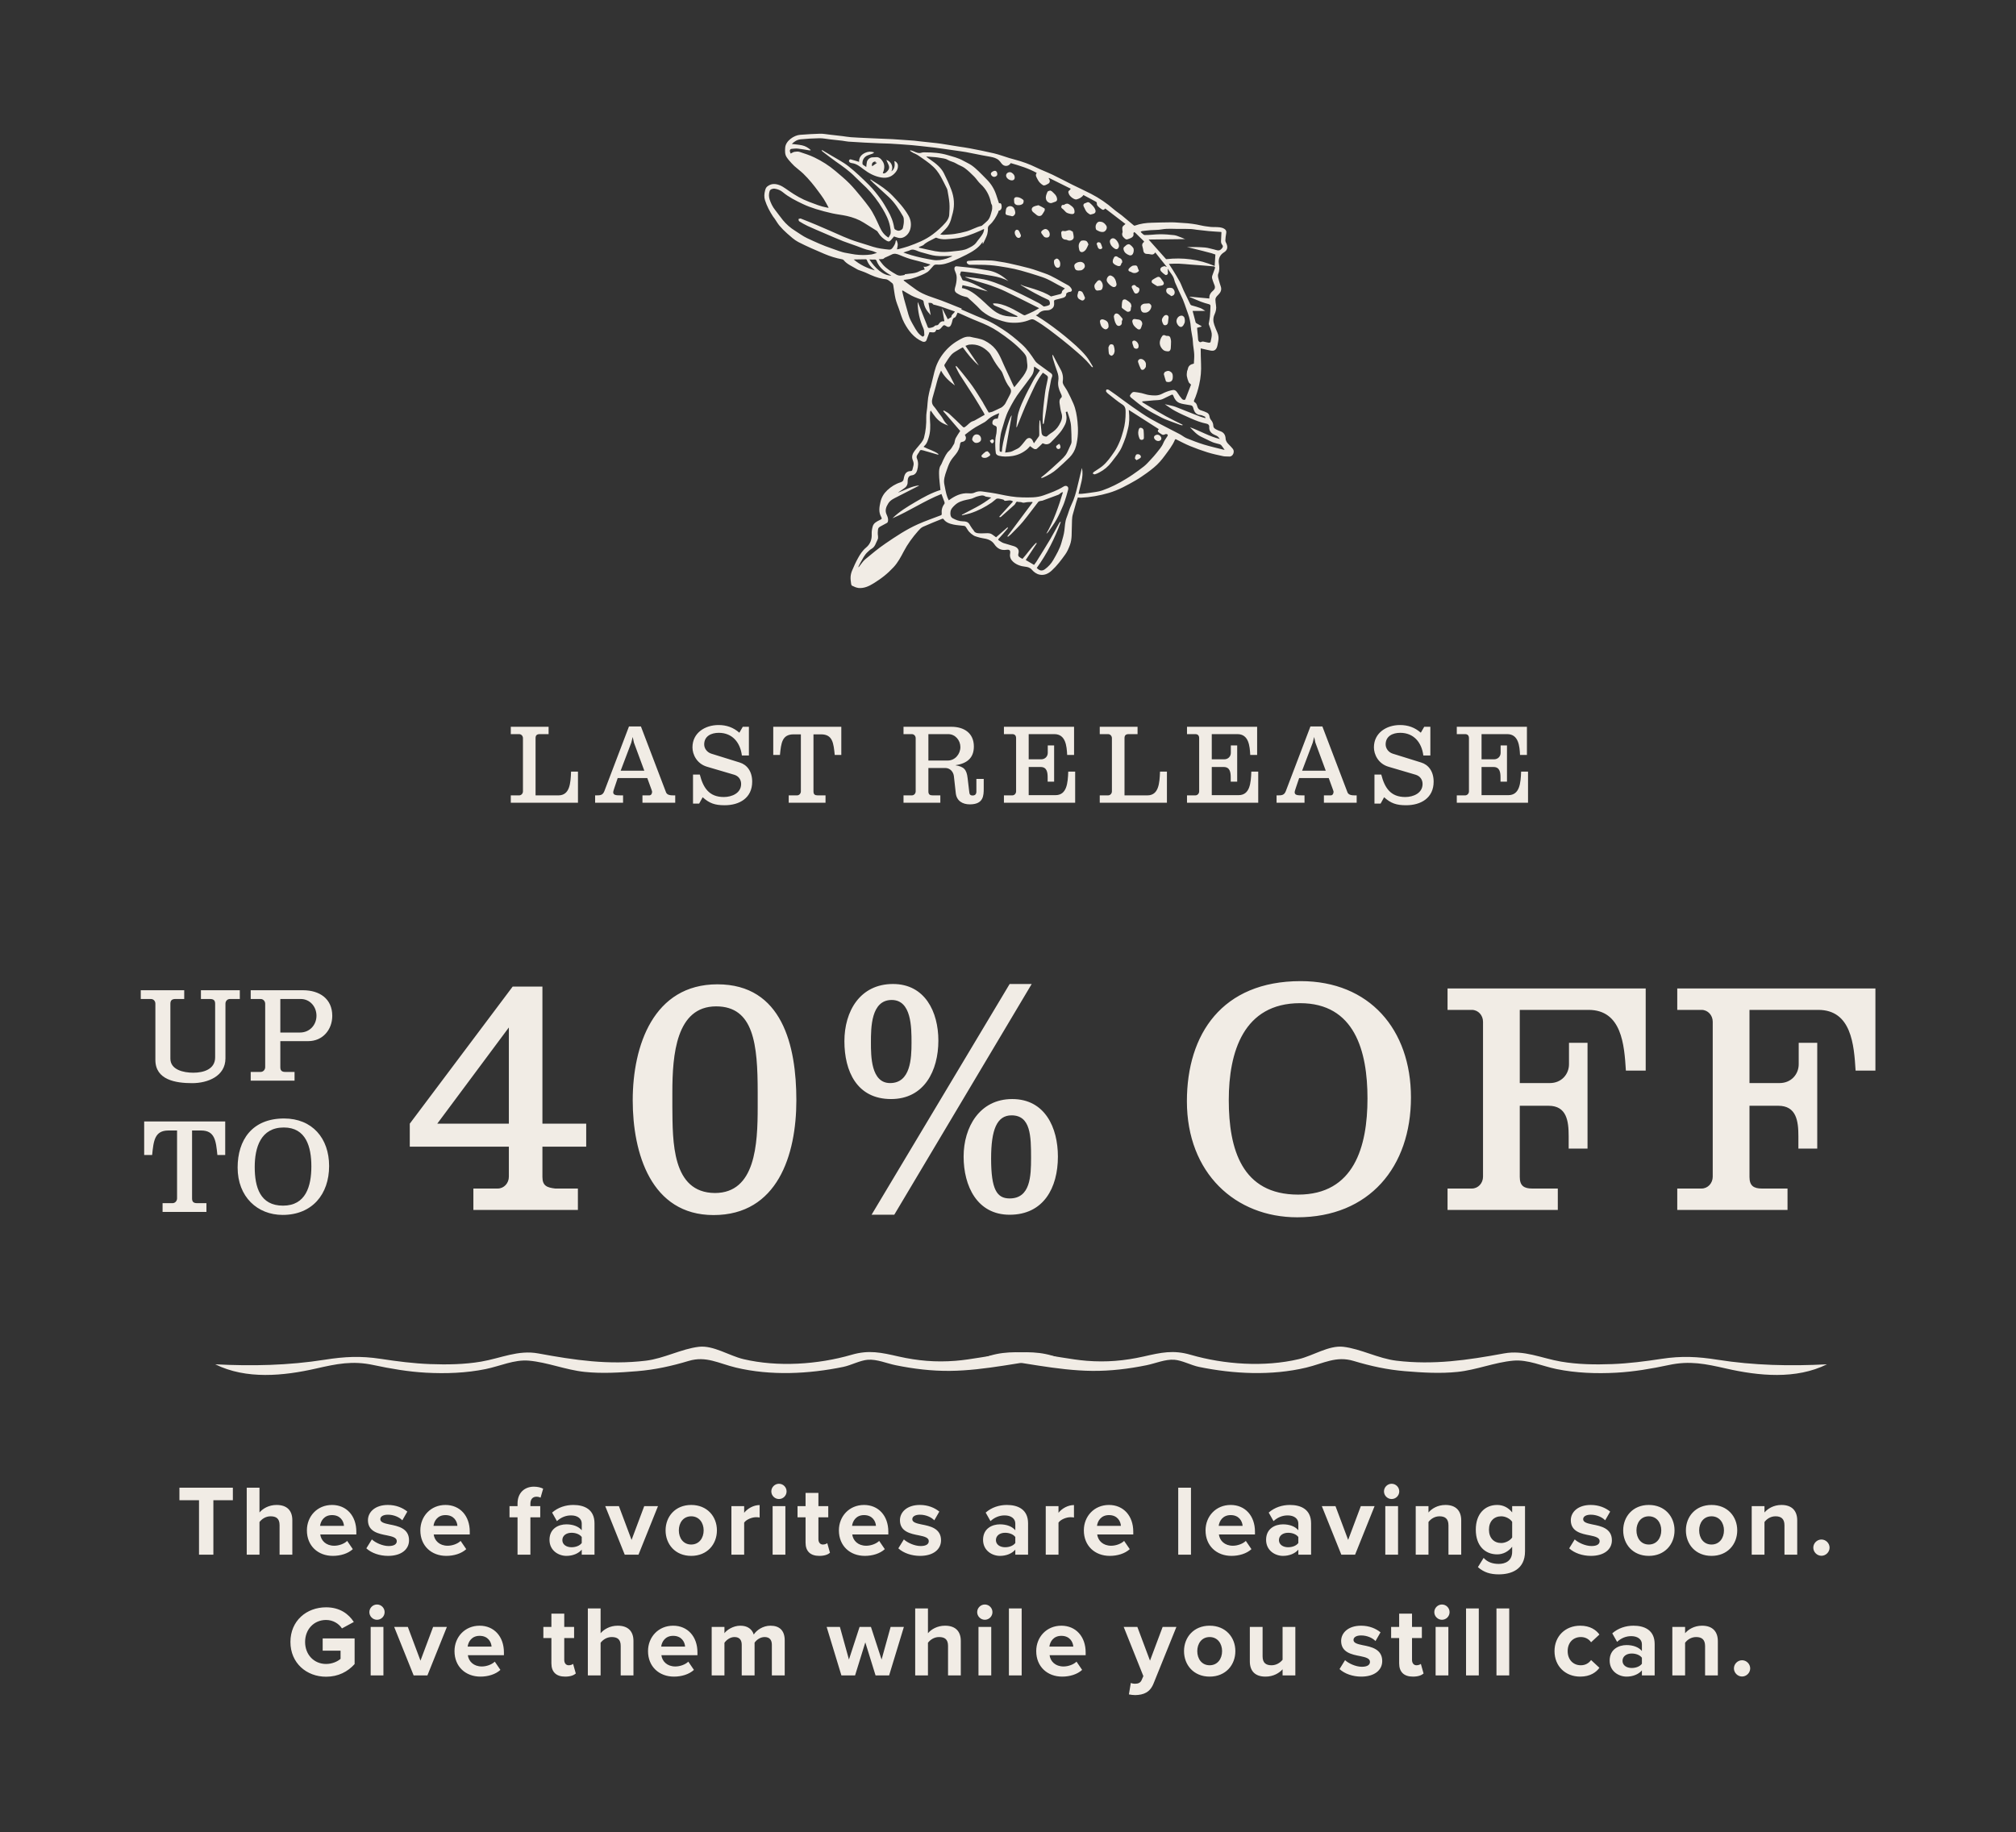 <svg width="384" height="349" viewBox="0 0 384 349" fill="none" xmlns="http://www.w3.org/2000/svg">
<rect x="0" y="0" width="384" height="349" fill="#333333" stroke="none"/>
<g clip-path="url(#clip0_5031_2246)">
<path d="M97.294 151.512H98.881C99.298 151.512 99.611 151.157 99.611 150.74V140.617C99.611 140.199 99.298 139.844 98.881 139.844H97.294V138.446H104.495V139.844H102.826C102.304 139.844 102.012 140.032 102.012 140.596V151.512H106.353C108.524 151.512 108.691 149.237 108.774 146.983H110.089V152.911H97.294V151.512ZM113.356 151.512H113.523C114.296 151.512 114.797 151.512 115.11 150.719L119.806 138.383H122.081L126.861 150.928C127.07 151.47 127.738 151.512 128.28 151.512H128.614V152.911H122.373V151.512H123.667C124.064 151.512 124.21 151.136 124.21 150.823C124.21 150.719 124.189 150.656 123.292 148.214H117.656C117.093 149.926 116.8 150.677 116.8 150.886C116.8 151.47 117.301 151.512 118.282 151.512H118.679V152.911H113.356V151.512ZM118.22 146.816H122.728L120.745 141.451L120.516 140.387L120.244 141.472L118.22 146.816ZM133.84 151.867L133.172 153.078H132.003V147.546H133.297C133.944 150.072 135.071 151.825 137.868 151.825C139.392 151.825 141.166 151.095 141.166 149.341C141.166 148.506 140.686 147.839 139.872 147.588L134.633 146.044C132.712 145.459 131.898 143.706 131.898 142.37C131.898 139.594 134.299 138.112 136.866 138.112C138.39 138.112 139.684 138.571 140.832 139.573L141.479 138.446H142.648V143.914H141.312C140.999 141.41 139.475 139.594 136.908 139.594C135.509 139.594 134.132 140.199 134.132 141.806C134.132 142.537 134.633 143.288 135.468 143.56L140.895 145.25C142.272 145.668 143.274 146.92 143.274 148.903C143.274 151.992 140.874 153.391 138.035 153.391C136.198 153.391 135.134 153.036 133.84 151.867ZM160.249 138.446V143.81H158.997C158.768 141.535 158.601 139.886 156.388 139.886H154.948V150.761C154.948 151.345 155.24 151.512 155.762 151.512H157.244V152.911H150.231V151.512H151.817C152.234 151.512 152.547 151.157 152.547 150.74V139.886H151.17C148.957 139.886 148.79 141.535 148.561 143.81H147.287V138.446H160.249ZM172.098 151.512H173.684C174.102 151.512 174.415 151.157 174.415 150.74V140.617C174.415 140.199 174.102 139.844 173.684 139.844H172.098V138.446H181.219C183.62 138.446 185.498 139.636 185.498 142.203C185.498 144.457 184.1 145.459 181.971 145.772C183.62 146.044 184.121 146.586 184.308 148.235L184.622 150.865C184.663 151.303 184.789 151.533 185.269 151.533C185.749 151.533 185.978 151.262 185.978 150.782V148.381H187.377V150.176C187.377 151.533 187.356 153.224 184.726 153.224C183.327 153.224 182.221 152.556 182.054 151.095L181.699 147.901C181.616 147.025 180.969 146.294 180.05 146.294H176.836V150.761C176.836 151.345 177.128 151.512 177.65 151.512H179.111V152.911H172.098V151.512ZM176.836 139.844V144.875H180.53C181.908 144.875 182.931 143.643 182.931 142.307C182.931 141.034 181.971 139.844 180.614 139.844H176.836ZM200.826 139.844H195.942V144.645H198.301C199.094 144.645 199.574 144.061 199.574 143.414V141.994H200.785V148.903H199.553V148.089C199.553 147.108 199.407 146.106 198.217 146.106H195.942V151.47H201.035C203.206 151.47 203.394 149.195 203.477 146.983H204.792V152.911H191.225V151.512H192.811C193.229 151.512 193.542 151.157 193.542 150.74V140.617C193.542 140.053 193.229 139.844 192.811 139.844H191.225V138.446H204.584V143.81H203.269C203.185 142.119 202.997 139.844 200.826 139.844ZM209.476 151.512H211.062C211.479 151.512 211.793 151.157 211.793 150.74V140.617C211.793 140.199 211.479 139.844 211.062 139.844H209.476V138.446H216.677V139.844H215.007C214.485 139.844 214.193 140.032 214.193 140.596V151.512H218.534C220.705 151.512 220.872 149.237 220.956 146.983H222.271V152.911H209.476V151.512ZM235.697 139.844H230.813V144.645H233.171C233.965 144.645 234.445 144.061 234.445 143.414V141.994H235.655V148.903H234.424V148.089C234.424 147.108 234.278 146.106 233.088 146.106H230.813V151.47H235.906C238.077 151.47 238.264 149.195 238.348 146.983H239.663V152.911H226.096V151.512H227.682C228.099 151.512 228.412 151.157 228.412 150.74V140.617C228.412 140.053 228.099 139.844 227.682 139.844H226.096V138.446H239.454V143.81H238.139C238.056 142.119 237.868 139.844 235.697 139.844ZM243.156 151.512H243.323C244.096 151.512 244.597 151.512 244.91 150.719L249.606 138.383H251.881L256.661 150.928C256.87 151.47 257.538 151.512 258.08 151.512H258.414V152.911H252.173V151.512H253.468C253.864 151.512 254.01 151.136 254.01 150.823C254.01 150.719 253.989 150.656 253.092 148.214H247.456C246.893 149.926 246.6 150.677 246.6 150.886C246.6 151.47 247.101 151.512 248.082 151.512H248.479V152.911H243.156V151.512ZM248.02 146.816H252.528L250.545 141.451L250.316 140.387L250.044 141.472L248.02 146.816ZM263.64 151.867L262.972 153.078H261.803V147.546H263.097C263.744 150.072 264.871 151.825 267.668 151.825C269.192 151.825 270.966 151.095 270.966 149.341C270.966 148.506 270.486 147.839 269.672 147.588L264.433 146.044C262.513 145.459 261.699 143.706 261.699 142.37C261.699 139.594 264.099 138.112 266.666 138.112C268.19 138.112 269.484 138.571 270.632 139.573L271.279 138.446H272.448V143.914H271.112C270.799 141.41 269.275 139.594 266.708 139.594C265.309 139.594 263.932 140.199 263.932 141.806C263.932 142.537 264.433 143.288 265.268 143.56L270.695 145.25C272.072 145.668 273.074 146.92 273.074 148.903C273.074 151.992 270.674 153.391 267.835 153.391C265.998 153.391 264.934 153.036 263.64 151.867ZM287.086 139.844H282.201V144.645H284.56C285.353 144.645 285.833 144.061 285.833 143.414V141.994H287.044V148.903H285.812V148.089C285.812 147.108 285.666 146.106 284.477 146.106H282.201V151.47H287.294C289.465 151.47 289.653 149.195 289.737 146.983H291.052V152.911H277.484V151.512H279.071C279.488 151.512 279.801 151.157 279.801 150.74V140.617C279.801 140.053 279.488 139.844 279.071 139.844H277.484V138.446H290.843V143.81H289.528C289.444 142.119 289.256 139.844 287.086 139.844Z" fill="#F1ECE5"/>
<path d="M40.643 296.151H37.907V285.781H34.176V283.389H44.355V285.781H40.643V296.151ZM55.682 296.151H53.253V290.526C53.253 289.244 52.583 288.842 51.531 288.842C50.593 288.842 49.847 289.378 49.426 289.933V296.151H46.996V283.389H49.426V288.115C50.019 287.407 51.167 286.68 52.679 286.68C54.707 286.68 55.682 287.79 55.682 289.588V296.151ZM58.458 291.521C58.458 288.842 60.429 286.68 63.242 286.68C65.997 286.68 67.872 288.746 67.872 291.769V292.305H61.003C61.156 293.472 62.094 294.448 63.663 294.448C64.524 294.448 65.538 294.104 66.131 293.53L67.202 295.099C66.265 295.96 64.83 296.38 63.395 296.38C60.582 296.38 58.458 294.486 58.458 291.521ZM63.242 288.612C61.73 288.612 61.08 289.741 60.965 290.66H65.519C65.461 289.779 64.849 288.612 63.242 288.612ZM69.78 294.945L70.833 293.243C71.502 293.874 72.88 294.505 74.028 294.505C75.08 294.505 75.578 294.142 75.578 293.568C75.578 292.917 74.774 292.688 73.722 292.477C72.134 292.171 70.086 291.788 70.086 289.588C70.086 288.038 71.445 286.68 73.875 286.68C75.444 286.68 76.687 287.216 77.587 287.943L76.63 289.607C76.075 289.014 75.023 288.536 73.894 288.536C73.014 288.536 72.44 288.861 72.44 289.397C72.44 289.971 73.167 290.181 74.2 290.392C75.788 290.698 77.912 291.119 77.912 293.415C77.912 295.118 76.477 296.38 73.913 296.38C72.306 296.38 70.756 295.845 69.78 294.945ZM80.066 291.521C80.066 288.842 82.036 286.68 84.849 286.68C87.604 286.68 89.479 288.746 89.479 291.769V292.305H82.61C82.763 293.472 83.701 294.448 85.27 294.448C86.131 294.448 87.145 294.104 87.738 293.53L88.81 295.099C87.872 295.96 86.437 296.38 85.002 296.38C82.189 296.38 80.066 294.486 80.066 291.521ZM84.849 288.612C83.337 288.612 82.687 289.741 82.572 290.66H87.126C87.069 289.779 86.456 288.612 84.849 288.612ZM102.903 289.033H101.028V296.151H98.579V289.033H97.048V286.909H98.579V286.412C98.579 284.403 99.88 283.198 101.698 283.198C102.387 283.198 103.018 283.351 103.458 283.58L102.961 285.302C102.75 285.168 102.463 285.111 102.176 285.111C101.487 285.111 101.028 285.57 101.028 286.45V286.909H102.903V289.033ZM113.238 296.151H110.808V295.194C110.177 295.94 109.086 296.38 107.881 296.38C106.407 296.38 104.666 295.386 104.666 293.319C104.666 291.157 106.407 290.373 107.881 290.373C109.105 290.373 110.196 290.755 110.808 291.501V290.22C110.808 289.282 110.004 288.67 108.78 288.67C107.785 288.67 106.867 289.033 106.082 289.76L105.164 288.134C106.293 287.139 107.747 286.68 109.201 286.68C111.306 286.68 113.238 287.522 113.238 290.181V296.151ZM110.808 293.931V292.783C110.406 292.248 109.641 291.98 108.856 291.98C107.9 291.98 107.115 292.496 107.115 293.377C107.115 294.238 107.9 294.735 108.856 294.735C109.641 294.735 110.406 294.467 110.808 293.931ZM121.618 296.151H118.997L115.285 286.909H117.887L120.298 293.338L122.708 286.909H125.33L121.618 296.151ZM131.657 296.38C128.615 296.38 126.778 294.161 126.778 291.521C126.778 288.899 128.615 286.68 131.657 286.68C134.718 286.68 136.555 288.899 136.555 291.521C136.555 294.161 134.718 296.38 131.657 296.38ZM131.657 294.218C133.169 294.218 134.03 292.975 134.03 291.521C134.03 290.086 133.169 288.842 131.657 288.842C130.145 288.842 129.304 290.086 129.304 291.521C129.304 292.975 130.145 294.218 131.657 294.218ZM141.744 296.151H139.315V286.909H141.744V288.172C142.395 287.35 143.543 286.699 144.691 286.699V289.072C144.519 289.033 144.289 289.014 144.021 289.014C143.218 289.014 142.146 289.454 141.744 290.047V296.151ZM148.371 285.551C147.587 285.551 146.917 284.9 146.917 284.097C146.917 283.293 147.587 282.643 148.371 282.643C149.175 282.643 149.825 283.293 149.825 284.097C149.825 284.9 149.175 285.551 148.371 285.551ZM149.596 296.151H147.166V286.909H149.596V296.151ZM156.062 296.38C154.359 296.38 153.44 295.5 153.44 293.855V289.033H151.91V286.909H153.44V284.384H155.889V286.909H157.764V289.033H155.889V293.204C155.889 293.778 156.196 294.218 156.731 294.218C157.095 294.218 157.439 294.084 157.573 293.951L158.09 295.787C157.726 296.113 157.076 296.38 156.062 296.38ZM159.791 291.521C159.791 288.842 161.761 286.68 164.574 286.68C167.329 286.68 169.204 288.746 169.204 291.769V292.305H162.335C162.488 293.472 163.426 294.448 164.995 294.448C165.856 294.448 166.87 294.104 167.463 293.53L168.534 295.099C167.597 295.96 166.162 296.38 164.727 296.38C161.914 296.38 159.791 294.486 159.791 291.521ZM164.574 288.612C163.062 288.612 162.412 289.741 162.297 290.66H166.851C166.793 289.779 166.181 288.612 164.574 288.612ZM171.112 294.945L172.165 293.243C172.834 293.874 174.212 294.505 175.36 294.505C176.412 294.505 176.91 294.142 176.91 293.568C176.91 292.917 176.106 292.688 175.054 292.477C173.466 292.171 171.419 291.788 171.419 289.588C171.419 288.038 172.777 286.68 175.207 286.68C176.776 286.68 178.02 287.216 178.919 287.943L177.962 289.607C177.407 289.014 176.355 288.536 175.226 288.536C174.346 288.536 173.772 288.861 173.772 289.397C173.772 289.971 174.499 290.181 175.532 290.392C177.12 290.698 179.244 291.119 179.244 293.415C179.244 295.118 177.809 296.38 175.245 296.38C173.638 296.38 172.088 295.845 171.112 294.945ZM195.822 296.151H193.392V295.194C192.76 295.94 191.67 296.38 190.464 296.38C188.991 296.38 187.25 295.386 187.25 293.319C187.25 291.157 188.991 290.373 190.464 290.373C191.689 290.373 192.779 290.755 193.392 291.501V290.22C193.392 289.282 192.588 288.67 191.364 288.67C190.369 288.67 189.45 289.033 188.666 289.76L187.747 288.134C188.876 287.139 190.33 286.68 191.785 286.68C193.889 286.68 195.822 287.522 195.822 290.181V296.151ZM193.392 293.931V292.783C192.99 292.248 192.225 291.98 191.44 291.98C190.483 291.98 189.699 292.496 189.699 293.377C189.699 294.238 190.483 294.735 191.44 294.735C192.225 294.735 192.99 294.467 193.392 293.931ZM201.618 296.151H199.189V286.909H201.618V288.172C202.269 287.35 203.417 286.699 204.565 286.699V289.072C204.393 289.033 204.163 289.014 203.895 289.014C203.092 289.014 202.02 289.454 201.618 290.047V296.151ZM206.447 291.521C206.447 288.842 208.418 286.68 211.23 286.68C213.985 286.68 215.86 288.746 215.86 291.769V292.305H208.992C209.145 293.472 210.082 294.448 211.651 294.448C212.512 294.448 213.526 294.104 214.119 293.53L215.191 295.099C214.253 295.96 212.818 296.38 211.383 296.38C208.571 296.38 206.447 294.486 206.447 291.521ZM211.23 288.612C209.719 288.612 209.068 289.741 208.953 290.66H213.507C213.45 289.779 212.837 288.612 211.23 288.612ZM226.854 296.151H224.424V283.389H226.854V296.151ZM229.627 291.521C229.627 288.842 231.598 286.68 234.411 286.68C237.166 286.68 239.041 288.746 239.041 291.769V292.305H232.172C232.325 293.472 233.263 294.448 234.832 294.448C235.693 294.448 236.707 294.104 237.3 293.53L238.371 295.099C237.434 295.96 235.999 296.38 234.564 296.38C231.751 296.38 229.627 294.486 229.627 291.521ZM234.411 288.612C232.899 288.612 232.249 289.741 232.134 290.66H236.688C236.63 289.779 236.018 288.612 234.411 288.612ZM249.731 296.151H247.302V295.194C246.67 295.94 245.58 296.38 244.374 296.38C242.901 296.38 241.16 295.386 241.16 293.319C241.16 291.157 242.901 290.373 244.374 290.373C245.599 290.373 246.689 290.755 247.302 291.501V290.22C247.302 289.282 246.498 288.67 245.273 288.67C244.278 288.67 243.36 289.033 242.576 289.76L241.657 288.134C242.786 287.139 244.24 286.68 245.694 286.68C247.799 286.68 249.731 287.522 249.731 290.181V296.151ZM247.302 293.931V292.783C246.9 292.248 246.134 291.98 245.35 291.98C244.393 291.98 243.609 292.496 243.609 293.377C243.609 294.238 244.393 294.735 245.35 294.735C246.134 294.735 246.9 294.467 247.302 293.931ZM258.111 296.151H255.49L251.778 286.909H254.38L256.791 293.338L259.202 286.909H261.823L258.111 296.151ZM265.07 285.551C264.286 285.551 263.616 284.9 263.616 284.097C263.616 283.293 264.286 282.643 265.07 282.643C265.874 282.643 266.524 283.293 266.524 284.097C266.524 284.9 265.874 285.551 265.07 285.551ZM266.295 296.151H263.865V286.909H266.295V296.151ZM278.328 296.151H275.898V290.564C275.898 289.282 275.228 288.842 274.195 288.842C273.239 288.842 272.492 289.378 272.091 289.933V296.151H269.661V286.909H272.091V288.115C272.684 287.407 273.813 286.68 275.324 286.68C277.352 286.68 278.328 287.828 278.328 289.626V296.151ZM281.506 298.523L282.597 296.763C283.343 297.586 284.319 297.911 285.486 297.911C286.653 297.911 288.031 297.395 288.031 295.577V294.639C287.304 295.558 286.309 296.093 285.18 296.093C282.865 296.093 281.104 294.467 281.104 291.387C281.104 288.364 282.846 286.68 285.18 286.68C286.29 286.68 287.284 287.158 288.031 288.096V286.909H290.48V295.519C290.48 299.04 287.763 299.901 285.486 299.901C283.898 299.901 282.654 299.537 281.506 298.523ZM288.031 292.879V289.894C287.629 289.282 286.749 288.842 285.945 288.842C284.568 288.842 283.611 289.799 283.611 291.387C283.611 292.975 284.568 293.931 285.945 293.931C286.749 293.931 287.629 293.472 288.031 292.879ZM298.895 294.945L299.947 293.243C300.617 293.874 301.995 294.505 303.143 294.505C304.195 294.505 304.692 294.142 304.692 293.568C304.692 292.917 303.889 292.688 302.836 292.477C301.248 292.171 299.201 291.788 299.201 289.588C299.201 288.038 300.56 286.68 302.99 286.68C304.558 286.68 305.802 287.216 306.701 287.943L305.745 289.607C305.19 289.014 304.138 288.536 303.009 288.536C302.129 288.536 301.555 288.861 301.555 289.397C301.555 289.971 302.282 290.181 303.315 290.392C304.903 290.698 307.027 291.119 307.027 293.415C307.027 295.118 305.592 296.38 303.028 296.38C301.421 296.38 299.871 295.845 298.895 294.945ZM314.059 296.38C311.017 296.38 309.18 294.161 309.18 291.521C309.18 288.899 311.017 286.68 314.059 286.68C317.121 286.68 318.958 288.899 318.958 291.521C318.958 294.161 317.121 296.38 314.059 296.38ZM314.059 294.218C315.571 294.218 316.432 292.975 316.432 291.521C316.432 290.086 315.571 288.842 314.059 288.842C312.548 288.842 311.706 290.086 311.706 291.521C311.706 292.975 312.548 294.218 314.059 294.218ZM326.003 296.38C322.961 296.38 321.124 294.161 321.124 291.521C321.124 288.899 322.961 286.68 326.003 286.68C329.064 286.68 330.901 288.899 330.901 291.521C330.901 294.161 329.064 296.38 326.003 296.38ZM326.003 294.218C327.514 294.218 328.375 292.975 328.375 291.521C328.375 290.086 327.514 288.842 326.003 288.842C324.491 288.842 323.649 290.086 323.649 291.521C323.649 292.975 324.491 294.218 326.003 294.218ZM342.328 296.151H339.898V290.564C339.898 289.282 339.228 288.842 338.195 288.842C337.238 288.842 336.492 289.378 336.09 289.933V296.151H333.66V286.909H336.09V288.115C336.683 287.407 337.812 286.68 339.324 286.68C341.352 286.68 342.328 287.828 342.328 289.626V296.151ZM345.391 294.812C345.391 293.97 346.099 293.262 346.941 293.262C347.783 293.262 348.491 293.97 348.491 294.812C348.491 295.653 347.783 296.361 346.941 296.361C346.099 296.361 345.391 295.653 345.391 294.812ZM55.32 312.779C55.32 308.742 58.382 306.178 62.112 306.178C64.753 306.178 66.418 307.46 67.393 308.972L65.136 310.196C64.543 309.297 63.452 308.589 62.112 308.589C59.797 308.589 58.114 310.369 58.114 312.779C58.114 315.19 59.797 316.97 62.112 316.97C63.28 316.97 64.313 316.491 64.868 315.994V314.444H61.462V312.11H67.546V316.989C66.245 318.443 64.428 319.4 62.112 319.4C58.382 319.4 55.32 316.797 55.32 312.779ZM71.808 308.551C71.023 308.551 70.354 307.9 70.354 307.097C70.354 306.293 71.023 305.643 71.808 305.643C72.612 305.643 73.262 306.293 73.262 307.097C73.262 307.9 72.612 308.551 71.808 308.551ZM73.032 319.151H70.603V309.909H73.032V319.151ZM81.412 319.151H78.79L75.078 309.909H77.68L80.091 316.338L82.502 309.909H85.123L81.412 319.151ZM86.572 314.521C86.572 311.842 88.543 309.68 91.355 309.68C94.11 309.68 95.985 311.746 95.985 314.769V315.305H89.117C89.269 316.472 90.207 317.448 91.776 317.448C92.637 317.448 93.651 317.104 94.244 316.53L95.316 318.099C94.378 318.96 92.943 319.38 91.508 319.38C88.695 319.38 86.572 317.486 86.572 314.521ZM91.355 311.612C89.844 311.612 89.193 312.741 89.078 313.66H93.632C93.575 312.779 92.962 311.612 91.355 311.612ZM107.649 319.38C105.946 319.38 105.028 318.5 105.028 316.855V312.033H103.497V309.909H105.028V307.384H107.477V309.909H109.352V312.033H107.477V316.204C107.477 316.778 107.783 317.218 108.319 317.218C108.682 317.218 109.027 317.084 109.16 316.951L109.677 318.787C109.314 319.113 108.663 319.38 107.649 319.38ZM120.658 319.151H118.228V313.526C118.228 312.244 117.558 311.842 116.506 311.842C115.568 311.842 114.822 312.378 114.401 312.933V319.151H111.971V306.389H114.401V311.115C114.994 310.407 116.142 309.68 117.654 309.68C119.682 309.68 120.658 310.79 120.658 312.588V319.151ZM123.433 314.521C123.433 311.842 125.404 309.68 128.217 309.68C130.972 309.68 132.847 311.746 132.847 314.769V315.305H125.978C126.131 316.472 127.069 317.448 128.638 317.448C129.499 317.448 130.513 317.104 131.106 316.53L132.177 318.099C131.24 318.96 129.805 319.38 128.37 319.38C125.557 319.38 123.433 317.486 123.433 314.521ZM128.217 311.612C126.705 311.612 126.055 312.741 125.94 313.66H130.494C130.436 312.779 129.824 311.612 128.217 311.612ZM149.469 319.151H147.02V313.315C147.02 312.454 146.637 311.842 145.642 311.842C144.781 311.842 144.073 312.416 143.729 312.913V319.151H141.28V313.315C141.28 312.454 140.897 311.842 139.902 311.842C139.06 311.842 138.352 312.416 137.989 312.933V319.151H135.559V309.909H137.989V311.115C138.371 310.56 139.596 309.68 141.012 309.68C142.37 309.68 143.231 310.311 143.576 311.364C144.111 310.522 145.336 309.68 146.752 309.68C148.455 309.68 149.469 310.579 149.469 312.473V319.151ZM169.356 319.151H166.773L164.822 312.856L162.87 319.151H160.268L157.456 309.909H159.981L161.703 316.128L163.731 309.909H165.893L167.921 316.128L169.643 309.909H172.169L169.356 319.151ZM183.009 319.151H180.579V313.526C180.579 312.244 179.91 311.842 178.857 311.842C177.92 311.842 177.173 312.378 176.753 312.933V319.151H174.323V306.389H176.753V311.115C177.346 310.407 178.494 309.68 180.005 309.68C182.033 309.68 183.009 310.79 183.009 312.588V319.151ZM187.584 308.551C186.799 308.551 186.129 307.9 186.129 307.097C186.129 306.293 186.799 305.643 187.584 305.643C188.387 305.643 189.038 306.293 189.038 307.097C189.038 307.9 188.387 308.551 187.584 308.551ZM188.808 319.151H186.378V309.909H188.808V319.151ZM194.604 319.151H192.174V306.389H194.604V319.151ZM197.377 314.521C197.377 311.842 199.348 309.68 202.16 309.68C204.916 309.68 206.791 311.746 206.791 314.769V315.305H199.922C200.075 316.472 201.012 317.448 202.581 317.448C203.442 317.448 204.456 317.104 205.05 316.53L206.121 318.099C205.184 318.96 203.749 319.38 202.314 319.38C199.501 319.38 197.377 317.486 197.377 314.521ZM202.16 311.612C200.649 311.612 199.998 312.741 199.884 313.66H204.437C204.38 312.779 203.768 311.612 202.16 311.612ZM215.029 322.767L215.393 320.586C215.603 320.682 215.929 320.739 216.158 320.739C216.79 320.739 217.211 320.567 217.44 320.069L217.785 319.285L214.035 309.909H216.637L219.047 316.338L221.458 309.909H224.08L219.736 320.662C219.047 322.404 217.823 322.863 216.235 322.901C215.948 322.901 215.336 322.844 215.029 322.767ZM230.407 319.38C227.365 319.38 225.528 317.161 225.528 314.521C225.528 311.899 227.365 309.68 230.407 309.68C233.468 309.68 235.305 311.899 235.305 314.521C235.305 317.161 233.468 319.38 230.407 319.38ZM230.407 317.218C231.918 317.218 232.779 315.975 232.779 314.521C232.779 313.086 231.918 311.842 230.407 311.842C228.895 311.842 228.053 313.086 228.053 314.521C228.053 315.975 228.895 317.218 230.407 317.218ZM246.732 319.151H244.302V317.984C243.671 318.692 242.561 319.38 241.049 319.38C239.021 319.38 238.064 318.271 238.064 316.472V309.909H240.494V315.516C240.494 316.797 241.164 317.218 242.197 317.218C243.135 317.218 243.881 316.702 244.302 316.166V309.909H246.732V319.151ZM255.15 317.945L256.202 316.243C256.872 316.874 258.249 317.505 259.397 317.505C260.45 317.505 260.947 317.142 260.947 316.568C260.947 315.917 260.144 315.688 259.091 315.477C257.503 315.171 255.456 314.788 255.456 312.588C255.456 311.038 256.814 309.68 259.244 309.68C260.813 309.68 262.057 310.216 262.956 310.943L262 312.607C261.445 312.014 260.392 311.536 259.263 311.536C258.383 311.536 257.809 311.861 257.809 312.397C257.809 312.971 258.536 313.181 259.57 313.392C261.158 313.698 263.281 314.119 263.281 316.415C263.281 318.118 261.846 319.38 259.283 319.38C257.675 319.38 256.126 318.845 255.15 317.945ZM269.128 319.38C267.425 319.38 266.507 318.5 266.507 316.855V312.033H264.976V309.909H266.507V307.384H268.956V309.909H270.831V312.033H268.956V316.204C268.956 316.778 269.262 317.218 269.798 317.218C270.161 317.218 270.506 317.084 270.639 316.951L271.156 318.787C270.793 319.113 270.142 319.38 269.128 319.38ZM274.655 308.551C273.871 308.551 273.201 307.9 273.201 307.097C273.201 306.293 273.871 305.643 274.655 305.643C275.459 305.643 276.109 306.293 276.109 307.097C276.109 307.9 275.459 308.551 274.655 308.551ZM275.88 319.151H273.45V309.909H275.88V319.151ZM281.676 319.151H279.246V306.389H281.676V319.151ZM287.472 319.151H285.042V306.389H287.472V319.151ZM296.097 314.521C296.097 311.689 298.144 309.68 300.995 309.68C302.889 309.68 304.037 310.503 304.65 311.364L303.062 312.837C302.622 312.205 301.952 311.842 301.11 311.842C299.637 311.842 298.604 312.913 298.604 314.521C298.604 316.128 299.637 317.218 301.11 317.218C301.952 317.218 302.622 316.836 303.062 316.223L304.65 317.697C304.037 318.558 302.889 319.38 300.995 319.38C298.144 319.38 296.097 317.371 296.097 314.521ZM315.174 319.151H312.744V318.194C312.112 318.94 311.022 319.38 309.816 319.38C308.343 319.38 306.602 318.386 306.602 316.319C306.602 314.157 308.343 313.373 309.816 313.373C311.041 313.373 312.131 313.755 312.744 314.501V313.22C312.744 312.282 311.94 311.67 310.716 311.67C309.721 311.67 308.802 312.033 308.018 312.76L307.099 311.134C308.228 310.139 309.682 309.68 311.136 309.68C313.241 309.68 315.174 310.522 315.174 313.181V319.151ZM312.744 316.931V315.783C312.342 315.248 311.577 314.98 310.792 314.98C309.835 314.98 309.051 315.496 309.051 316.377C309.051 317.238 309.835 317.735 310.792 317.735C311.577 317.735 312.342 317.467 312.744 316.931ZM327.208 319.151H324.778V313.564C324.778 312.282 324.108 311.842 323.075 311.842C322.118 311.842 321.372 312.378 320.97 312.933V319.151H318.54V309.909H320.97V311.115C321.563 310.407 322.692 309.68 324.204 309.68C326.232 309.68 327.208 310.828 327.208 312.626V319.151ZM330.271 317.812C330.271 316.97 330.979 316.262 331.821 316.262C332.663 316.262 333.371 316.97 333.371 317.812C333.371 318.653 332.663 319.361 331.821 319.361C330.979 319.361 330.271 318.653 330.271 317.812Z" fill="#F1ECE5"/>
<path d="M201.501 258.625C195.472 256.203 188.178 258.728 181.981 259.222C178.259 259.518 174.794 259.222 171.142 258.396C167.845 257.648 165.519 257.112 162.227 258.069C155.768 259.939 148.147 260.443 141.614 258.905C138.919 258.271 135.874 256.234 133.128 256.551C129.808 256.936 126.455 258.791 123.004 259.201C115.915 260.048 109.48 259.097 102.545 257.819C98.701 257.107 95.414 258.728 91.659 259.373C88.437 259.923 85.163 259.965 81.913 259.846C78.751 259.726 75.646 259.326 72.517 258.848C68.692 258.266 65.657 258.417 61.86 259.014C54.906 260.111 47.986 260.251 40.995 259.887C46.916 262.818 54.024 262.101 60.207 260.692C64.111 259.804 67.128 259.17 71.088 260.017C74.422 260.729 77.761 261.3 81.156 261.487C84.93 261.69 88.782 261.555 92.504 260.796C95.227 260.246 97.94 258.947 100.737 259.191C104.282 259.503 107.77 260.963 111.343 261.332C114.663 261.68 118.044 261.472 121.365 261.197C124.732 260.921 127.903 260.23 131.158 259.248C134.506 258.24 136.869 259.721 140.189 260.516C146.793 262.09 154.008 261.742 160.625 260.381C162.129 260.069 163.833 259.129 165.318 259.019C167.046 258.895 168.909 259.716 170.595 260.059C174.009 260.755 177.469 261.176 180.944 261.139C187.743 261.077 194.706 259.357 201.496 258.625H201.501Z" fill="#F1ECE5"/>
<path d="M187.492 258.625C193.521 256.203 200.816 258.728 207.013 259.222C210.735 259.518 214.2 259.222 217.852 258.396C221.149 257.648 223.474 257.112 226.767 258.069C233.225 259.939 240.846 260.443 247.38 258.905C250.074 258.271 253.119 256.234 255.865 256.551C259.185 256.936 262.538 258.791 265.99 259.201C273.079 260.048 279.514 259.097 286.449 257.819C290.292 257.107 293.58 258.728 297.334 259.373C300.557 259.923 303.83 259.965 307.08 259.846C310.242 259.726 313.348 259.326 316.476 258.848C320.301 258.266 323.337 258.417 327.133 259.014C334.087 260.111 341.008 260.251 347.999 259.887C342.077 262.818 334.969 262.101 328.786 260.692C324.882 259.804 321.866 259.17 317.905 260.017C314.571 260.729 311.232 261.3 307.837 261.487C304.064 261.69 300.211 261.555 296.489 260.796C293.766 260.246 291.053 258.947 288.256 259.191C284.711 259.503 281.223 260.963 277.65 261.332C274.33 261.68 270.949 261.472 267.629 261.197C264.262 260.921 261.091 260.23 257.836 259.248C254.487 258.24 252.124 259.721 248.804 260.516C242.201 262.09 234.986 261.742 228.368 260.381C226.865 260.069 225.16 259.129 223.675 259.019C221.947 258.895 220.084 259.716 218.398 260.059C214.984 260.755 211.524 261.176 208.049 261.139C201.25 261.077 194.287 259.357 187.497 258.625H187.492Z" fill="#F1ECE5"/>
<path d="M94.795 226.405C96.012 226.405 96.926 225.37 96.926 224.152V218.43H78.053V214.047L97.656 187.93H103.318V214.047H111.658V218.43H103.318V224.213C103.318 225.918 104.231 226.222 105.753 226.405H110.075V230.484H90.168V226.405H94.795ZM96.926 195.722L83.289 214.047H96.926V195.722ZM120.518 209.602C120.518 199.192 124.475 187.503 136.651 187.503C149.009 187.503 151.688 199.192 151.688 209.602C151.688 220.013 148.096 231.458 135.92 231.458C123.988 231.458 120.518 219.647 120.518 209.602ZM136.164 227.257C143.896 227.257 144.322 218.004 144.322 210.881V208.08C144.322 198.949 143.591 191.704 136.408 191.704C128.798 191.704 128.067 200.897 128.067 208.08V210.881C128.128 217.395 127.945 227.196 136.164 227.257ZM183.546 220.317C183.546 214.716 186.59 209.359 192.8 209.359C199.07 209.359 201.506 214.838 201.506 220.317C201.506 226.283 198.766 231.397 192.313 231.397C186.103 231.397 183.546 225.918 183.546 220.317ZM192.678 212.464C189.878 212.464 188.782 215.203 188.782 220.682C188.782 226.588 189.878 228.292 192.313 228.292C196.27 228.292 196.392 224.031 196.392 220.561C196.392 216.421 196.331 212.464 192.678 212.464ZM160.839 198.34C160.839 192.617 163.822 187.442 170.092 187.442C176.18 187.442 178.737 192.739 178.737 198.218C178.737 203.941 176.058 209.359 169.727 209.359C163.213 209.359 160.839 204.062 160.839 198.34ZM165.891 198.583C165.891 201.14 165.891 206.315 169.544 206.315C173.44 206.315 173.623 201.627 173.623 198.644C173.623 195.722 173.623 190.486 169.849 190.486C165.891 190.486 165.891 195.783 165.891 198.583ZM192.313 187.442H196.514L170.336 231.397H166.013L192.313 187.442ZM226.076 209.785C226.076 197 232.773 186.895 247.749 186.895C260.838 186.895 268.753 196.087 268.753 209.055C268.753 222.265 260.838 231.884 247.08 231.884C235.33 231.884 226.076 223.483 226.076 209.785ZM234.052 209.542C234.052 218.917 236.548 227.562 247.262 227.562C257.916 227.562 260.473 218.43 260.473 209.237C260.473 200.227 258.038 191.095 247.628 191.095C236.852 191.095 234.052 200.41 234.052 209.542ZM280.349 192.374H275.722V188.295H313.467V203.941H309.693C309.388 199.009 308.901 192.374 302.57 192.374H289.481V206.315H295.204C297.456 206.315 298.856 204.61 298.856 202.723V198.644H302.387V218.795H298.795V216.421C298.795 213.56 298.43 210.637 294.96 210.637H289.481V224.213C289.481 225.918 290.333 226.405 291.855 226.405H296.725V230.484H275.722V226.405H280.349C281.567 226.405 282.48 225.37 282.48 224.152V194.626C282.48 193.409 281.567 192.374 280.349 192.374ZM324.103 192.374H319.477V188.295H357.222V203.941H353.447C353.143 199.009 352.656 192.374 346.324 192.374H333.235V206.315H338.958C341.21 206.315 342.611 204.61 342.611 202.723V198.644H346.142V218.795H342.55V216.421C342.55 213.56 342.184 210.637 338.714 210.637H333.235V224.213C333.235 225.918 334.088 226.405 335.61 226.405H340.48V230.484H319.477V226.405H324.103C325.321 226.405 326.234 225.37 326.234 224.152V194.626C326.234 193.409 325.321 192.374 324.103 192.374Z" fill="#F1ECE5"/>
<path d="M32.454 201.658C32.454 203.795 34.965 204.342 36.829 204.342C38.768 204.342 40.98 203.696 40.98 201.409V191.193C40.98 190.497 40.607 190.298 39.986 190.298H38.271V188.632H45.678V190.298H43.814C43.292 190.298 42.944 190.696 42.944 191.193V201.608C42.944 205.013 39.563 206.331 36.605 206.331C33.449 206.331 29.596 205.709 29.596 201.906V191.193C29.596 190.696 29.248 190.298 28.726 190.298H26.812V188.632H35.089V190.298H33.449C32.827 190.298 32.454 190.497 32.454 191.193V201.658ZM47.753 204.193H49.643C50.14 204.193 50.513 203.77 50.513 203.273V191.218C50.513 190.72 50.14 190.298 49.643 190.298H47.753V188.632H57.721C60.853 188.632 63.289 190.248 63.289 193.504C63.289 196.139 61.475 198.327 58.715 198.327H53.396V203.298C53.396 203.994 53.744 204.193 54.365 204.193H56.105V205.858H47.753V204.193ZM53.396 190.298V196.686H57.149C58.989 196.686 60.281 195.244 60.281 193.48C60.281 191.764 59.039 190.298 57.274 190.298H53.396ZM42.898 213.632V220.021H41.407C41.133 217.311 40.934 215.348 38.3 215.348H36.584V228.298C36.584 228.994 36.932 229.193 37.554 229.193H39.319V230.858H30.967V229.193H32.856C33.353 229.193 33.726 228.77 33.726 228.273V215.348H32.085C29.451 215.348 29.252 217.311 28.978 220.021H27.462V213.632H42.898ZM45.263 222.407C45.263 217.187 47.997 213.061 54.112 213.061C59.456 213.061 62.688 216.814 62.688 222.109C62.688 227.503 59.456 231.43 53.839 231.43C49.041 231.43 45.263 228 45.263 222.407ZM48.519 222.308C48.519 226.136 49.538 229.665 53.913 229.665C58.263 229.665 59.307 225.937 59.307 222.183C59.307 218.504 58.313 214.776 54.062 214.776C49.663 214.776 48.519 218.579 48.519 222.308Z" fill="#F1ECE5"/>
<g clip-path="url(#clip1_5031_2246)">
<path d="M189.32 29.209C190.308 29.445 191.266 29.806 192.237 30.105C192.641 30.228 193.052 30.337 193.462 30.447C194.788 30.804 196.069 31.265 197.305 31.871C198.355 32.384 199.458 32.791 200.512 33.295C201.796 33.91 203.051 34.587 204.328 35.222C205.489 35.799 206.673 36.33 207.823 36.927C209.391 37.742 210.844 38.729 212.177 39.893C212.645 40.3 213.18 40.63 213.664 41.021C214.416 41.629 215.155 42.253 215.89 42.88C215.994 42.967 216.051 43.024 216.21 42.965C217.229 42.598 218.288 42.452 219.37 42.429C220.623 42.402 221.876 42.35 223.128 42.35C223.878 42.35 224.63 42.438 225.382 42.476C226.522 42.533 227.648 42.68 228.76 42.943C229.38 43.089 230.022 43.154 230.656 43.233C230.952 43.268 231.255 43.247 231.554 43.256C232.128 43.276 232.704 43.273 233.217 43.599C233.526 43.796 233.624 44.024 233.568 44.39C233.495 44.857 233.41 45.327 233.4 45.799C233.396 46.027 233.551 46.26 233.641 46.487C233.906 47.167 233.748 47.698 233.135 48.071C232.351 48.55 232.022 49.326 232.169 50.222C232.275 50.863 232.307 51.497 232.062 52.117C231.882 52.573 232.079 53.005 232.183 53.438C232.276 53.823 232.409 54.203 232.533 54.581C232.745 55.22 232.494 55.718 232.052 56.154C231.772 56.43 231.48 56.696 231.511 57.138C231.535 57.478 231.56 57.822 231.619 58.158C231.73 58.773 231.59 59.345 231.343 59.893C231.04 60.561 231.06 61.229 231.297 61.899C231.469 62.383 231.669 62.86 231.876 63.333C232.119 63.885 232.165 64.451 232.036 65.037C231.948 65.435 231.923 65.859 231.764 66.223C231.537 66.734 231.166 66.885 230.623 66.784C230.124 66.694 229.633 66.571 229.139 66.462L228.703 66.365C228.721 67.344 228.719 68.287 228.766 69.225C228.833 70.595 228.722 71.936 228.414 73.277C228.172 74.329 227.863 75.345 227.421 76.326C227.393 76.389 227.437 76.55 227.49 76.576C227.845 76.746 227.972 77.065 228.053 77.404C228.16 77.855 228.429 78.093 228.876 78.204C229.215 78.288 229.54 78.449 229.864 78.592C230.18 78.728 230.329 79.005 230.382 79.323C230.428 79.597 230.505 79.815 230.703 80.046C230.927 80.306 231.093 80.7 231.102 81.04C231.112 81.543 231.43 81.687 231.767 81.86C231.975 81.968 232.194 82.061 232.418 82.133C233.104 82.356 233.411 82.856 233.45 83.541C233.48 84.064 233.784 84.407 234.132 84.746C234.378 84.985 234.608 85.243 234.826 85.506C235.247 86.016 234.85 87.04 234.115 86.966C233.744 86.929 233.357 86.979 232.997 86.901C231.995 86.688 230.985 86.473 230.008 86.17C228.887 85.824 227.781 85.419 226.697 84.975C225.807 84.611 224.952 84.155 224.089 83.725C223.932 83.646 223.859 83.615 223.779 83.81C223.321 84.898 222.582 85.809 221.895 86.753C221.278 87.599 220.606 88.387 219.795 89.052C219.351 89.416 218.906 89.776 218.436 90.104C217.753 90.583 217.069 91.074 216.345 91.49C214.699 92.435 213.049 93.358 211.199 93.898C209.457 94.407 207.697 94.725 205.891 94.81C205.699 94.819 205.505 94.779 205.305 94.759C205.209 95.039 205.102 95.32 205.019 95.607C204.796 96.38 204.597 97.157 204.365 97.928C204.138 98.678 204.205 99.448 204.165 100.212C204.101 101.417 204.231 102.651 203.801 103.808C203.566 104.435 203.293 105.076 202.908 105.615C202.124 106.706 201.319 107.787 200.315 108.699C199.651 109.302 198.883 109.651 197.992 109.459C197.415 109.336 196.919 108.963 196.528 108.509C196.194 108.122 195.754 108 195.296 107.953C194.425 107.862 193.623 107.589 192.975 107.014C192.544 106.63 192.291 106.119 192.399 105.474C192.501 104.865 192.316 104.636 191.702 104.732C190.677 104.893 189.95 104.484 189.393 103.664C188.858 102.878 188.041 102.646 187.162 102.521C186.825 102.473 186.491 102.374 186.164 102.277C185.907 102.201 185.64 102.122 185.42 101.98C185.117 101.785 184.824 101.557 184.587 101.29C184.344 101.017 184.181 100.67 183.963 100.37C183.897 100.279 183.768 100.191 183.658 100.177C182.972 100.084 182.275 100.066 181.601 99.919C180.878 99.762 180.158 99.532 179.699 98.86C179.669 98.817 179.544 98.794 179.486 98.818C178.252 99.321 177.01 99.804 175.796 100.356C175.439 100.519 175.139 100.848 174.874 101.152C173.822 102.351 172.876 103.631 172.139 105.045C171.586 106.106 171.024 107.16 170.21 108.039C169.659 108.635 169.058 109.199 168.424 109.709C167.779 110.228 167.081 110.693 166.377 111.133C165.501 111.68 164.56 112.107 163.496 112.003C163.083 111.961 162.682 111.741 162.293 111.569C162.201 111.529 162.136 111.352 162.121 111.23C162.066 110.786 161.99 110.336 162.016 109.893C162.04 109.493 162.14 109.078 162.295 108.71C162.632 107.911 162.988 107.115 163.405 106.358C163.821 105.601 164.282 104.878 164.977 104.301C165.76 103.652 166.09 102.762 166.038 101.714C166.012 101.227 166.101 100.713 166.242 100.241C166.43 99.611 167.019 99.338 167.56 99.068C167.974 98.861 168.037 98.83 167.827 98.441C167.323 97.515 167.49 96.591 167.704 95.633C167.903 94.732 168.358 93.991 169.011 93.38C169.737 92.701 170.571 92.174 171.533 91.88C171.893 91.77 172.102 91.561 172.142 91.175C172.163 90.97 172.223 90.765 172.293 90.571C172.48 90.037 172.869 89.754 173.432 89.74C173.683 89.733 173.773 89.615 173.815 89.392C173.861 89.153 173.933 88.916 173.992 88.68C174.085 88.318 173.994 87.977 173.858 87.644C173.585 86.971 173.835 86.387 174.225 85.863C174.625 85.322 175.103 84.838 175.508 84.3C175.721 84.017 175.92 83.685 176.009 83.347C176.342 82.088 176.461 80.8 176.429 79.492C176.413 78.872 176.55 78.248 176.611 77.624C176.672 77.004 176.695 76.376 176.789 75.76C176.88 75.168 177.038 74.585 177.169 74.002C177.185 73.929 177.236 73.867 177.255 73.794C177.5 72.797 177.735 71.8 177.987 70.804C178.297 69.581 178.816 68.469 179.584 67.451C180.373 66.406 181.315 65.552 182.436 64.901C183.093 64.521 183.749 64.1 184.565 64.139C184.628 64.144 184.697 64.131 184.758 64.147C185.702 64.398 186.707 64.447 187.59 64.909C188.376 65.319 189.083 65.831 189.642 66.542C190.522 67.664 190.941 69.021 191.555 70.278C192.036 71.263 192.475 72.27 192.936 73.266C193.004 73.414 193.087 73.558 193.201 73.778L193.199 73.766C193.801 73.018 194.367 72.357 194.883 71.662C195.15 71.306 195.37 70.907 195.544 70.499C195.835 69.82 195.613 69.124 195.57 68.426C195.531 67.808 195.209 67.426 194.826 67.011C193.443 65.503 191.821 64.293 190.134 63.157C188.926 62.343 187.617 61.743 186.263 61.214C185.036 60.733 183.843 60.163 182.634 59.635C182.555 59.6 182.469 59.586 182.383 59.562C182.302 59.764 182.239 59.957 182.146 60.134C182.078 60.264 181.987 60.44 181.87 60.478C181.434 60.619 181.436 60.99 181.345 61.325C181.287 61.542 181.218 61.764 181.111 61.96C180.92 62.31 180.605 62.369 180.27 62.142C179.866 61.87 179.733 61.882 179.436 62.266C179.16 62.622 178.875 62.937 178.367 62.791C178.107 63.353 178.055 63.371 177.045 63.266C176.857 63.77 176.675 64.293 176.467 64.808C176.341 65.12 175.991 65.194 175.678 65.055C174.056 64.341 173.05 63.004 172.249 61.526C171.792 60.684 171.546 59.729 171.219 58.82C170.986 58.174 170.718 57.534 170.566 56.869C170.374 56.036 170.293 55.178 170.148 54.334C170.123 54.191 170.05 54.015 169.939 53.936C169.559 53.667 169.244 53.286 168.759 53.191C168.579 53.156 168.391 53.164 168.211 53.131C167.116 52.934 166.103 52.513 165.106 52.032C164.595 51.785 164.042 51.629 163.51 51.42C163.362 51.363 163.221 51.277 163.086 51.195C162.259 50.69 161.328 50.335 160.695 49.546C160.629 49.463 160.494 49.413 160.383 49.391C159.226 49.173 158.105 48.827 157.027 48.366C155.35 47.653 153.672 46.934 152.054 46.1C151.267 45.694 150.596 45.043 149.913 44.455C149.395 44.007 148.916 43.506 148.47 42.985C148.137 42.596 147.885 42.136 147.591 41.708C147.481 41.548 147.349 41.402 147.243 41.241C146.606 40.269 146.067 39.243 145.714 38.138C145.521 37.535 145.566 36.908 145.731 36.286C145.813 35.968 145.92 35.688 146.185 35.492C146.621 35.171 147.083 35.001 147.652 35.063C148.691 35.176 149.442 35.791 150.253 36.353C151.461 37.19 152.731 37.935 154.116 38.453C155.22 38.865 156.311 39.326 157.479 39.534C157.582 39.552 157.686 39.57 157.836 39.596C157.786 39.486 157.761 39.419 157.726 39.357C157.457 38.873 157.206 38.378 156.909 37.912C156.585 37.409 156.225 36.926 155.867 36.445C155.454 35.892 155.044 35.333 154.597 34.807C154.091 34.212 153.573 33.623 153.01 33.084C152.475 32.568 151.861 32.137 151.31 31.635C150.938 31.296 150.615 30.906 150.278 30.53C150.133 30.37 150.016 30.186 149.886 30.012C149.476 29.445 149.517 28.798 149.557 28.15C149.634 26.826 151.257 25.772 152.372 25.685C153.643 25.588 154.916 25.504 156.188 25.472C156.776 25.456 157.368 25.572 157.958 25.638C158.806 25.731 159.653 25.832 160.5 25.933C161.027 25.997 161.55 26.098 162.078 26.135C163.064 26.208 164.05 26.245 165.037 26.293C165.872 26.334 166.712 26.369 167.548 26.405C168.363 26.44 169.18 26.465 169.995 26.507C170.649 26.54 171.304 26.596 171.958 26.641C172.687 26.691 173.418 26.736 174.145 26.798C174.608 26.839 175.07 26.908 175.53 26.958C176.495 27.062 177.46 27.162 178.427 27.27C178.706 27.299 178.987 27.337 179.263 27.38C180.401 27.562 181.536 27.747 182.673 27.928C183.37 28.04 184.071 28.127 184.762 28.262C186.286 28.561 187.812 28.849 189.32 29.209ZM188.357 67.124C187.341 66.08 186.129 65.475 184.626 65.649C184.398 65.675 184.178 65.79 183.891 65.882C184.778 67.186 185.613 68.415 186.448 69.641C185.247 68.64 184.298 67.418 183.394 66.164C183.122 66.312 182.869 66.429 182.638 66.58C182.158 66.889 181.606 67.142 181.234 67.551C180.715 68.125 180.329 68.82 179.903 69.474C179.855 69.547 179.885 69.712 179.936 69.805C180.273 70.412 180.639 71.004 180.97 71.617C181.298 72.223 181.592 72.849 181.882 73.426C180.875 72.663 179.881 71.817 179.248 70.591C179.004 71.117 178.801 71.625 178.634 72.144C178.482 72.621 178.374 73.113 178.24 73.597C178.034 74.339 177.818 75.079 177.617 75.824C177.463 76.395 177.439 76.933 177.885 77.424C178.211 77.782 178.469 78.205 178.757 78.599C179.051 79.002 179.395 79.377 179.626 79.816C179.882 80.302 180.209 80.7 180.608 81.074C180.166 80.893 179.715 80.722 179.316 80.468C178.45 79.921 177.883 79.085 177.284 78.2C177.231 78.329 177.169 78.409 177.166 78.492C177.146 79.006 177.098 79.524 177.141 80.035C177.232 81.186 177.234 82.329 176.869 83.436C176.706 83.928 176.575 84.452 176.17 84.832C176.08 84.918 176.003 85.017 175.915 85.116C176.862 85.622 177.922 85.853 178.769 86.502L178.759 86.5C178.745 86.533 178.73 86.567 178.715 86.601C178.674 86.599 178.628 86.604 178.589 86.593C177.964 86.413 177.34 86.231 176.719 86.049C176.594 86.011 176.468 85.977 176.342 85.944C176.07 85.869 175.802 85.763 175.524 85.728C175.151 85.68 175.16 86.088 174.973 86.264C174.876 86.356 174.831 86.501 174.747 86.614C174.578 86.845 174.549 87.096 174.658 87.349C174.975 88.086 174.903 88.828 174.702 89.571C174.559 90.092 174.218 90.485 173.688 90.541C173.258 90.587 173.066 90.794 172.958 91.138C172.896 91.329 172.879 91.543 172.889 91.745C172.911 92.224 172.747 92.619 172.377 92.908C172.016 93.189 171.625 93.429 171.249 93.689C171.182 93.736 171.125 93.792 171.062 93.845C172.398 93.35 173.623 92.608 175.065 92.463C174.995 92.548 174.906 92.593 174.816 92.639C174.201 92.953 173.586 93.269 172.969 93.582C172.296 93.924 171.62 94.267 170.951 94.613C170.305 94.947 169.622 95.221 169.202 95.883C168.778 96.547 168.518 97.245 168.867 97.991C169.061 98.407 169.214 98.799 169.149 99.251C169.131 99.377 169.059 99.545 168.96 99.602C168.513 99.863 168.04 100.08 167.593 100.341C167.457 100.42 167.317 100.57 167.275 100.716C167.207 100.948 167.221 101.205 167.194 101.448C167.147 101.909 167.394 102.368 167.139 102.84C166.813 103.445 166.69 104.168 166.004 104.548C165.734 104.695 165.51 104.927 165.279 105.138C164.646 105.711 164.301 106.483 163.882 107.202C163.723 107.476 163.606 107.771 163.469 108.056C163.569 108.029 163.613 107.975 163.657 107.918C164.036 107.454 164.358 106.917 164.809 106.538C166.06 105.493 167.321 104.445 168.664 103.53C170.634 102.188 172.625 100.853 174.811 99.877C176.23 99.243 177.705 98.733 179.161 98.178C179.328 98.114 179.395 98.057 179.375 97.861C179.302 97.173 179.456 96.543 179.886 95.981C179.945 95.905 179.935 95.737 179.899 95.633C179.73 95.147 179.539 94.665 179.326 94.102C176.083 95.379 173.195 97.364 169.996 98.727C171.282 97.453 172.818 96.536 174.361 95.627C175.905 94.719 177.472 93.853 179.136 93.341C179.034 92.27 178.869 91.239 178.867 90.207C178.866 89.686 178.867 89.103 179.201 88.609C179.395 88.321 179.488 87.964 179.651 87.652C179.986 87.007 180.241 86.335 180.832 85.826C181.229 85.484 181.456 84.947 181.756 84.492C181.785 84.449 181.779 84.387 181.796 84.334C181.874 84.038 181.905 83.716 182.045 83.453C182.299 82.973 182.617 82.53 182.896 82.093C181.838 80.857 180.75 79.59 179.663 78.32C179.699 78.277 179.739 78.234 179.775 78.19C180.119 78.399 180.503 78.563 180.795 78.827C181.638 79.591 182.449 80.39 183.266 81.185C183.587 81.498 183.612 81.478 183.974 81.213C184.398 80.904 184.713 80.453 185.222 80.259C185.359 80.208 185.508 80.172 185.637 80.102C186.278 79.747 186.915 79.381 187.556 79.016C187.501 78.886 187.461 78.762 187.396 78.651C186.768 77.604 186.155 76.547 185.501 75.516C184.635 74.15 183.727 72.809 182.861 71.443C182.555 70.961 182.316 70.434 182.058 69.923C182.029 69.864 182.065 69.777 182.072 69.702C182.129 69.736 182.201 69.759 182.242 69.805C182.586 70.204 182.938 70.598 183.264 71.011C183.947 71.875 184.65 72.73 185.281 73.632C185.958 74.6 186.565 75.618 187.198 76.617C187.255 76.706 187.292 76.811 187.345 76.904C187.676 77.475 188.01 78.044 188.328 78.593C188.593 78.533 188.824 78.517 189.025 78.431C189.596 78.182 190.157 77.903 190.72 77.635C190.935 77.532 191.38 77.079 191.484 76.878C191.774 76.317 192.055 75.749 192.36 75.197C192.623 74.719 192.686 74.279 192.317 73.812C191.784 73.139 191.426 72.369 191.135 71.564C191.007 71.213 190.872 70.838 190.638 70.556C190.021 69.805 189.483 69.012 189.023 68.155C188.829 67.794 188.636 67.413 188.357 67.124ZM187.076 29.58C186.046 29.38 185.021 29.168 183.991 28.971C183.661 28.908 183.327 28.865 182.993 28.816C181.856 28.654 180.719 28.49 179.582 28.33C179.036 28.254 178.488 28.173 177.939 28.108C177.136 28.012 176.331 27.926 175.526 27.839C174.913 27.773 174.303 27.702 173.69 27.651C172.951 27.586 172.21 27.536 171.471 27.484C170.827 27.438 170.182 27.392 169.538 27.361C168.883 27.33 168.227 27.321 167.574 27.295C166.598 27.255 165.622 27.214 164.646 27.162C163.626 27.109 162.605 27.054 161.588 26.977C161.199 26.948 160.816 26.849 160.429 26.803C159.647 26.71 158.861 26.632 158.081 26.546C157.416 26.471 156.75 26.324 156.086 26.332C154.888 26.349 153.689 26.43 152.494 26.539C151.822 26.601 151.278 26.975 150.823 27.422C151.469 27.506 152.129 27.55 152.766 27.683C153.4 27.816 153.957 28.146 154.448 28.593C154.346 28.642 154.256 28.659 154.168 28.644C153.44 28.532 152.714 28.388 151.98 28.31C151.583 28.267 151.171 28.321 150.767 28.36C150.515 28.383 150.422 28.59 150.45 28.811C150.471 28.981 150.568 29.141 150.608 29.251C150.872 29.127 151.086 28.963 151.321 28.926C151.644 28.874 152.007 28.837 152.306 28.935C153.266 29.251 154.237 29.561 155.142 30C156.57 30.693 157.916 31.541 159.129 32.574C160.03 33.338 160.945 34.091 161.775 34.926C162.577 35.733 163.294 36.626 164.023 37.503C164.556 38.142 165.065 38.803 165.557 39.472C166.403 40.624 166.957 41.939 167.549 43.227C167.924 44.043 168.387 44.758 169.233 45.265C169.38 44.982 169.621 44.712 169.648 44.424C169.688 43.986 169.611 43.527 169.523 43.088C169.284 41.888 168.729 40.806 168.113 39.77C167.24 38.3 166.205 36.941 164.994 35.725C164.311 35.041 163.576 34.41 162.904 33.719C161.793 32.577 160.5 31.678 159.207 30.77C158.331 30.154 157.489 29.484 156.637 28.834C156.58 28.79 156.554 28.705 156.513 28.637C156.534 28.619 156.556 28.599 156.577 28.582C156.636 28.615 156.697 28.65 156.756 28.686C157.245 28.976 157.736 29.259 158.219 29.554C159.362 30.25 160.579 30.853 161.619 31.678C163.006 32.776 164.292 34.006 165.546 35.258C166.352 36.061 167.054 36.976 167.733 37.891C168.248 38.588 168.668 39.357 169.105 40.107C169.699 41.13 170.146 42.213 170.316 43.388C170.354 43.643 170.49 43.731 170.678 43.814C170.766 43.853 170.858 43.886 170.947 43.922C171.263 44.056 171.907 43.764 171.975 43.432C172.057 43.04 172.15 42.641 172.161 42.244C172.171 41.898 172.172 41.493 172.009 41.213C171.248 39.897 170.431 38.608 169.31 37.556C168.33 36.638 167.328 35.742 166.339 34.835C166.14 34.653 165.956 34.455 165.766 34.265C165.789 34.238 165.812 34.21 165.838 34.181C166.002 34.289 166.162 34.404 166.33 34.505C167.641 35.31 168.921 36.156 169.995 37.272C171.126 38.445 172.23 39.639 173.043 41.068C173.456 41.794 173.594 42.58 173.449 43.37C173.315 44.111 172.931 44.758 172.229 45.144C171.878 45.338 171.495 45.392 171.108 45.304C170.816 45.24 170.533 45.123 170.286 45.044C170.074 45.3 169.9 45.516 169.719 45.723C169.448 46.031 169.231 46.067 168.877 45.858C168.246 45.486 167.707 45.019 167.324 44.382C167.23 44.225 167.128 44.05 166.981 43.956C166.173 43.432 165.348 42.931 164.533 42.418C163.545 41.795 162.46 41.404 161.335 41.146C160.409 40.934 159.458 40.848 158.531 40.641C157.481 40.409 156.435 40.136 155.407 39.815C154.558 39.548 153.712 39.241 152.911 38.856C151.577 38.219 150.246 37.561 149.101 36.605C148.659 36.238 148.162 36.04 147.612 35.951C147.166 35.877 146.697 36.077 146.598 36.393C146.427 36.931 146.422 37.477 146.6 38.013C146.839 38.722 147.156 39.389 147.628 39.98C148.141 40.621 148.604 41.304 149.126 41.938C149.779 42.726 150.541 43.401 151.416 43.943C152.19 44.42 152.921 44.988 153.739 45.369C155.257 46.074 156.778 46.781 158.375 47.309C159.323 47.622 160.232 48.044 161.231 48.193C161.785 48.276 162.33 48.414 162.888 48.482C163.902 48.61 164.923 48.624 165.938 48.478C166.316 48.423 166.681 48.277 167.05 48.17C166.587 47.952 166.151 47.781 165.701 47.697C164.831 47.534 164.027 47.189 163.208 46.875C162.352 46.548 161.471 46.288 160.619 45.952C159.482 45.501 158.361 45.009 157.236 44.526C156.093 44.036 154.945 43.554 153.815 43.035C153.263 42.783 152.738 42.464 152.218 42.145C152.125 42.087 152.13 41.873 152.088 41.731C152.234 41.694 152.408 41.589 152.524 41.634C153.525 42.021 154.519 42.428 155.509 42.841C156.341 43.188 157.164 43.553 157.991 43.911C159.805 44.696 161.583 45.57 163.488 46.132C164.429 46.409 165.356 46.729 166.293 47.015C167.269 47.312 168.277 47.446 169.287 47.543C169.594 47.572 169.811 47.489 170.014 47.215C170.31 46.814 170.566 46.418 170.613 45.913C170.619 45.865 170.663 45.81 170.706 45.782C170.724 45.772 170.808 45.825 170.82 45.86C170.889 46.092 170.995 46.328 170.995 46.565C170.995 46.867 170.906 47.168 170.852 47.504C170.949 47.488 171.054 47.479 171.154 47.452C171.775 47.28 172.404 47.136 173.01 46.921C174.649 46.338 176.261 45.706 177.675 44.636C178.549 43.975 179.357 43.26 180.076 42.438C180.459 42 180.763 41.506 180.804 40.918C180.853 40.181 180.9 39.436 180.842 38.705C180.776 37.864 180.603 37.03 180.461 36.199C180.43 36.024 180.334 35.857 180.251 35.695C179.917 35.029 179.593 34.358 179.231 33.708C178.985 33.269 178.713 32.835 178.397 32.445C177.622 31.494 176.618 30.798 175.62 30.106C175.187 29.805 174.762 29.489 174.278 29.266L173.971 29.134C173.751 29.028 173.552 28.86 173.341 28.727C173.357 28.691 173.372 28.657 173.385 28.62C173.595 28.684 173.815 28.73 174.017 28.819C174.505 29.033 174.976 29.273 175.544 29.082C175.76 29.009 176.011 29.024 176.246 29.024C177.672 29.028 179.081 29.122 180.469 29.535C181.495 29.84 182.537 30.076 183.479 30.618C183.989 30.911 184.542 31.136 185.027 31.468C185.51 31.796 185.95 32.2 186.377 32.603C186.908 33.103 187.402 33.641 187.921 34.153C188.765 34.989 189.372 35.972 189.749 37.097C189.928 37.635 190.106 38.176 190.289 38.732C190.592 38.627 190.714 38.789 190.762 39.052C190.875 39.681 190.69 40.048 190.196 40.171C190.174 40.27 190.169 40.385 190.125 40.481C189.723 41.352 189.248 42.173 188.523 42.828C188.322 43.01 188.143 43.196 188.165 43.532C188.187 43.88 188.141 44.245 188.056 44.584C187.966 44.934 187.8 45.265 187.652 45.6C187.524 45.886 187.379 46.164 187.24 46.445C187.213 46.434 187.188 46.423 187.161 46.412C187.175 46.307 187.185 46.201 187.203 46.066C187.153 46.112 187.125 46.129 187.107 46.154C186.356 47.275 185.232 47.925 184.075 48.521C183.234 48.955 182.372 49.349 181.501 49.725C180.552 50.132 179.578 50.475 178.512 50.403C178.252 50.385 177.993 50.397 177.801 50.619C177.625 50.822 177.452 51.03 177.269 51.224C177.069 51.434 176.886 51.673 176.647 51.825C176.266 52.064 175.855 52.27 175.436 52.438C174.841 52.68 174.238 52.907 173.62 53.077C173.15 53.207 172.652 53.238 172.166 53.314C172.152 53.353 172.139 53.39 172.126 53.429C172.951 54.041 173.761 54.678 174.608 55.258C176.041 56.236 177.717 56.653 179.319 57.248C180.265 57.601 181.196 57.991 182.133 58.366C182.485 58.505 182.84 58.646 183.215 58.795C183.145 58.866 183.109 58.901 183.078 58.931C183.17 58.971 183.258 59.01 183.346 59.049C184.231 59.434 185.115 59.822 186.004 60.201C186.864 60.569 187.749 60.88 188.582 61.301C189.41 61.719 190.203 62.222 190.986 62.723C192.29 63.559 193.483 64.543 194.631 65.58C195.638 66.488 196.398 67.587 197.137 68.71C197.293 68.947 197.517 69.15 197.745 69.322C198.552 69.927 199.374 70.511 200.192 71.101C200.439 71.279 200.486 71.514 200.387 71.791C200.329 71.954 200.255 72.112 200.221 72.278C200.087 72.951 199.965 73.626 199.838 74.301C199.812 74.441 199.77 74.577 199.751 74.719C199.603 75.78 199.472 76.844 199.31 77.902C199.167 78.828 198.991 79.747 198.822 80.67C198.812 80.713 198.732 80.742 198.661 80.796C198.64 80.678 198.614 80.595 198.612 80.513C198.549 78.63 198.828 76.774 199.048 74.917C199.145 74.096 199.344 73.286 199.511 72.474C199.667 71.711 199.679 71.713 199.045 71.265C198.916 71.175 198.784 71.091 198.64 70.997C197.427 72.539 196.726 74.342 195.903 76.066C195.075 77.804 194.407 79.619 193.655 81.437C193.635 81.371 193.596 81.314 193.601 81.26C193.664 80.65 193.706 80.034 193.806 79.427C193.996 78.276 194.466 77.21 194.948 76.164C195.54 74.88 196.197 73.626 196.871 72.385C197.216 71.75 197.66 71.169 198.073 70.542C197.748 70.325 197.385 70.081 197.008 69.83C196.984 69.904 196.956 69.957 196.955 70.006C196.949 70.592 196.824 71.147 196.474 71.625C195.77 72.588 195.068 73.551 194.339 74.494C193.455 75.636 192.753 76.882 192.108 78.169C191.526 79.329 191.216 80.573 190.846 81.802C190.469 83.059 190.384 84.355 190.399 85.659C190.403 86.042 190.441 86.077 190.823 86.066C190.869 84.404 192.239 79.439 192.714 79.112C192.304 81.425 191.891 83.769 191.457 86.211C191.836 86.161 192.176 86.142 192.5 86.066C192.742 86.008 192.97 85.881 193.196 85.766C193.544 85.586 193.942 85.448 194.217 85.186C194.655 84.769 195.018 84.269 195.401 83.795C195.832 83.266 196.403 83.326 196.696 83.933C196.777 84.102 196.854 84.272 196.938 84.449C197.266 83.99 197.582 83.559 197.884 83.118C197.935 83.042 197.955 82.93 197.957 82.834C197.956 82.321 197.934 81.805 197.941 81.291C197.946 80.9 197.983 80.51 198.005 80.12L197.999 80.079C198.034 80.079 198.068 80.079 198.103 80.079C198.122 80.15 198.151 80.219 198.16 80.29C198.232 80.896 198.319 81.503 198.362 82.112C198.396 82.586 198.436 82.997 199.022 83.129C199.182 83.164 199.292 83.213 199.425 83.107C199.644 82.93 199.844 82.728 200.083 82.583C200.755 82.181 201.326 81.673 201.717 80.999C202.121 80.3 202.479 79.595 202.189 78.719C201.992 78.125 201.928 77.485 201.831 76.861C201.764 76.437 201.796 76.027 202.172 75.718C202.239 75.661 202.258 75.495 202.234 75.393C202.194 75.219 202.11 75.049 202.03 74.886C201.677 74.149 201.455 73.374 201.578 72.557C201.673 71.939 201.593 71.376 201.371 70.793C201.067 69.99 200.824 69.164 200.568 68.345C200.501 68.125 200.487 67.885 200.448 67.657C200.486 67.643 200.522 67.629 200.56 67.615C200.595 67.689 200.628 67.766 200.668 67.839C201.114 68.68 201.544 69.528 202.01 70.359C202.418 71.084 202.555 71.837 202.428 72.661C202.394 72.871 202.475 73.128 202.581 73.322C202.794 73.719 203.09 74.076 203.298 74.477C203.702 75.26 204.101 76.052 204.448 76.864C204.92 77.968 205.115 79.143 205.239 80.335C205.4 81.886 205.357 83.41 204.969 84.931C204.748 85.798 204.322 86.531 203.71 87.146C202.959 87.899 202.165 88.608 201.372 89.316C200.556 90.047 199.611 90.578 198.608 91.006C198.524 91.042 198.421 91.029 198.325 91.038C198.316 91.011 198.305 90.984 198.296 90.955C198.605 90.707 198.924 90.472 199.221 90.211C200.045 89.487 200.877 88.772 201.669 88.014C202.239 87.468 202.869 86.963 203.238 86.242C203.437 85.852 203.621 85.45 203.794 85.047C203.916 84.76 204.1 84.465 204.103 84.17C204.113 83.207 204.064 82.243 204.017 81.28C203.968 80.272 203.614 79.339 203.296 78.395C203.165 78.433 203.064 78.462 203.003 78.481C203.058 78.892 203.169 79.288 203.15 79.676C203.132 80.067 203.052 80.484 202.884 80.832C202.625 81.367 202.314 81.896 201.939 82.356C201.381 83.035 200.767 83.675 200.14 84.29C199.841 84.584 199.436 84.717 198.995 84.58C198.834 84.529 198.675 84.467 198.594 84.439C198.205 84.815 197.87 85.173 197.493 85.482C197.381 85.574 197.124 85.586 196.988 85.519C196.716 85.387 196.481 85.177 196.203 84.982C196.031 85.169 195.866 85.387 195.663 85.557C194.855 86.243 193.919 86.68 192.878 86.857C192.418 86.936 191.944 86.972 191.478 86.97C191.081 86.969 190.677 86.92 190.293 86.823C190.022 86.755 189.727 86.601 189.678 86.277C189.615 85.858 189.585 85.432 189.578 85.008C189.562 84.277 189.556 83.544 189.738 82.819C189.83 82.459 189.833 82.073 189.857 81.698C189.881 81.311 189.788 81.151 189.366 81.028C189.224 80.987 189.038 80.799 189.028 80.666C188.978 80.028 189.353 79.697 190.039 79.755C190.127 79.434 190.217 79.106 190.329 78.699C189.561 79.013 188.891 79.283 188.336 79.765C188.076 79.989 187.83 80.24 187.539 80.418C186.986 80.755 186.397 81.03 185.839 81.364C185.396 81.628 184.977 81.936 184.555 82.237C184.286 82.429 184.032 82.64 183.775 82.84C184.265 83.55 183.816 84.108 183.347 84.153C182.962 84.188 182.897 84.389 182.862 84.683C182.775 85.377 182.491 85.981 182.05 86.525C181.68 86.984 181.276 87.428 180.995 87.939C180.686 88.497 180.48 89.116 180.27 89.724C179.976 90.572 179.677 91.427 179.892 92.353C179.929 92.51 179.958 92.669 179.987 92.826C180.148 93.676 180.305 94.531 180.716 95.308C181.856 94.481 183.037 93.865 184.487 93.97C184.854 93.997 185.274 94.006 185.587 93.853C186.08 93.611 186.571 93.547 187.081 93.62C188.208 93.78 189.343 93.93 190.456 94.168C191.861 94.469 193.268 94.725 194.703 94.748C196.081 94.768 197.464 94.837 198.811 94.349C200.099 93.881 201.389 93.43 202.557 92.7C202.806 92.546 203.062 92.484 203.288 92.643C203.511 92.798 203.512 93.072 203.443 93.326C203.34 93.715 203.24 94.103 203.118 94.486C202.925 95.093 202.75 95.708 202.5 96.292C202.115 97.199 201.721 98.11 201.241 98.966C200.77 99.803 200.186 100.578 199.64 101.373C199.557 101.493 199.416 101.57 199.301 101.668C200.725 99.164 201.642 96.478 202.473 93.744C202.32 93.767 202.201 93.809 202.097 93.878C201.923 93.995 201.78 94.173 201.591 94.245C200.571 94.639 199.544 95.01 198.515 95.385C198.438 95.412 198.34 95.383 198.263 95.41C198.09 95.463 197.861 95.485 197.765 95.607C196.783 96.857 195.855 98.15 194.844 99.374C194.15 100.215 193.349 100.971 192.587 101.759C192.408 101.944 192.19 102.091 191.989 102.253C191.952 102.221 191.917 102.188 191.88 102.152C193.481 100.003 195.081 97.856 196.684 95.707C196.669 95.676 196.651 95.642 196.636 95.612C196.32 95.624 196.004 95.63 195.688 95.652C195.36 95.675 194.979 95.838 194.72 95.722C194.393 95.573 194.065 95.678 193.757 95.563C193.707 95.545 193.596 95.612 193.554 95.669C193.435 95.828 193.37 96.033 193.23 96.163C192.38 96.938 191.518 97.698 190.654 98.457C190.599 98.507 190.5 98.505 190.424 98.528L190.346 98.414C191.216 97.459 192.086 96.5 192.963 95.536C192.444 95.126 191.828 95.446 191.349 95.392C191.242 95.285 191.194 95.197 191.129 95.178C190.821 95.098 190.513 95.018 190.199 94.975C190.05 94.955 189.858 94.974 189.741 95.056C189.45 95.256 189.206 95.524 188.913 95.724C187.645 96.589 186.3 97.304 184.836 97.771C184.315 97.937 183.772 98.037 183.24 98.166C183.23 98.132 183.218 98.099 183.208 98.065C184.149 97.569 185.095 97.079 186.033 96.578C186.989 96.068 187.895 95.479 188.821 94.777C188.43 94.713 188.12 94.662 187.811 94.608C187.764 94.598 187.709 94.586 187.67 94.56C187.179 94.225 186.674 94.444 186.193 94.557C185.821 94.643 185.48 94.862 185.113 94.981C184.797 95.083 184.465 95.124 184.14 95.198C183.315 95.381 182.529 95.604 181.877 96.223C181.479 96.602 181.115 96.946 181.044 97.513C180.982 97.993 181.043 98.491 181.47 98.724C182.065 99.047 182.706 99.302 183.422 99.309C183.908 99.313 184.399 99.392 184.678 99.903C184.84 100.198 185.038 100.476 185.228 100.755C185.306 100.871 185.429 100.963 185.486 101.086C185.651 101.446 185.996 101.542 186.309 101.574C186.829 101.627 187.356 101.588 187.882 101.576C188.297 101.566 188.7 101.569 189.046 101.85C189.259 102.024 189.49 102.176 189.73 102.35C190.474 101.699 191.211 101.057 191.945 100.415C191.976 100.54 191.967 100.632 191.92 100.688C191.375 101.323 190.836 101.962 190.268 102.577C190.119 102.741 190.071 102.832 190.267 102.949C190.558 103.127 190.839 103.344 191.158 103.454C191.816 103.681 192.506 103.824 193.164 104.053C193.769 104.263 194.162 104.691 194.004 105.34C193.877 105.855 193.95 105.997 194.399 106.264C194.517 106.334 194.638 106.393 194.761 106.46C195.665 105.465 196.389 104.323 197.364 103.406C197.404 103.434 197.443 103.463 197.483 103.494C196.771 104.571 196.058 105.65 195.38 106.676C195.884 106.975 196.398 107.275 196.959 107.607C197.093 107.426 197.273 107.214 197.419 106.98C198.296 105.569 199.184 104.166 200.03 102.738C200.624 101.734 201.161 100.697 201.73 99.677C201.791 99.567 201.891 99.478 201.971 99.38C201.997 99.4 202.022 99.418 202.047 99.438C200.914 102.56 199.423 105.497 197.478 108.188C197.988 108.706 198.455 108.85 199.035 108.428C199.691 107.948 200.229 107.368 200.625 106.671C201.23 105.61 201.859 104.551 202.189 103.36C202.397 102.604 202.643 101.846 202.738 101.072C202.841 100.236 202.852 99.394 203.167 98.593C203.487 97.782 203.693 96.919 204.077 96.142C204.621 95.04 204.938 93.883 205.216 92.702C205.487 91.555 205.767 90.41 206.045 89.262C206.052 89.229 206.074 89.199 206.091 89.168C206.452 90.887 205.754 92.444 205.438 94.067C205.625 94.067 205.836 94.084 206.046 94.064C206.548 94.014 207.049 93.964 207.546 93.884C208.35 93.753 209.184 93.695 209.944 93.429C211.534 92.871 213.047 92.116 214.481 91.223C214.89 90.968 215.305 90.721 215.697 90.443C216.446 89.914 217.202 89.398 217.912 88.822C218.385 88.437 218.791 87.972 219.208 87.526C219.583 87.124 219.957 86.718 220.295 86.284C220.765 85.677 221.297 85.117 221.594 84.378C221.775 83.927 222.082 83.523 222.351 83.111C222.511 82.865 222.452 82.732 222.18 82.687C222.092 82.672 221.981 82.692 221.902 82.736C221.693 82.858 221.493 82.871 221.288 82.746C221.125 82.649 220.963 82.539 220.807 82.43C220.476 82.199 220.461 82.043 220.728 81.749C218.816 80.527 216.904 79.301 215.002 78.084C215.01 78.15 215.018 78.233 215.027 78.317C215.144 79.451 215.144 80.579 214.845 81.691C214.704 82.215 214.596 82.752 214.421 83.266C214.212 83.887 213.964 84.496 213.705 85.098C213.233 86.198 212.438 87.082 211.726 88.025C211.087 88.872 210.3 89.523 209.369 90.008C209.103 90.147 208.824 90.281 208.539 90.356C208.423 90.387 208.267 90.256 208.129 90.198C208.195 90.102 208.243 89.977 208.333 89.915C208.861 89.546 209.426 89.228 209.927 88.825C210.884 88.054 211.575 87.039 212.26 86.04C212.682 85.427 213.009 84.742 213.298 84.055C213.574 83.4 213.769 82.707 213.964 82.022C214.288 80.879 214.41 79.706 214.405 78.52C214.402 77.94 214.383 77.442 213.78 77.057C212.86 76.469 212.025 75.746 211.159 75.073C210.99 74.942 210.823 74.794 210.706 74.62C210.648 74.533 210.677 74.357 210.726 74.246C210.748 74.197 210.913 74.186 211.009 74.198C211.1 74.208 211.193 74.258 211.27 74.312C211.701 74.608 212.134 74.904 212.557 75.212C213.589 75.961 214.6 76.741 215.649 77.467C216.83 78.283 218.002 79.123 219.248 79.83C221.036 80.844 222.89 81.742 224.707 82.702C225.161 82.94 225.562 83.293 226.033 83.485C227.109 83.925 228.199 84.344 229.309 84.685C230.504 85.052 231.731 85.323 232.943 85.635C233.042 85.66 233.145 85.671 233.264 85.692C233.047 85.39 232.864 85.11 232.654 84.852C232.575 84.753 232.449 84.666 232.327 84.626C231.881 84.488 231.408 84.415 230.981 84.237C230.289 83.948 229.635 83.577 228.949 83.275C228.006 82.86 227.352 82.108 226.66 81.388C228.564 82.065 230.308 83.126 232.348 83.626C231.981 83.132 231.985 83.119 231.405 82.863C230.715 82.557 230.266 82.109 230.331 81.289C230.357 80.945 230.097 80.767 229.823 80.711C228.776 80.502 227.786 80.123 226.819 79.695C225.799 79.245 224.779 78.79 223.796 78.264C223.105 77.894 222.48 77.406 221.864 76.998C222.381 77.112 222.93 77.221 223.47 77.358C223.76 77.432 224.044 77.548 224.323 77.659C224.984 77.919 225.64 78.187 226.299 78.449C227.047 78.747 227.795 79.051 228.547 79.335C228.875 79.459 229.22 79.543 229.616 79.662C229.569 79.519 229.564 79.392 229.517 79.371C229.201 79.24 228.876 79.053 228.552 79.045C228.341 79.04 228.207 78.976 228.048 78.894C227.55 78.633 227.399 78.139 227.273 77.66C227.192 77.346 227.016 77.237 226.737 77.192C226.319 77.127 225.899 77.062 225.485 76.981C225.197 76.922 224.897 76.87 224.629 76.752C224.041 76.496 223.714 75.987 223.503 75.412C223.409 75.157 223.313 75.111 223.083 75.235C222.8 75.387 222.501 75.519 222.207 75.654C221.842 75.822 221.489 76.046 221.103 76.139C220.673 76.242 220.211 76.221 219.765 76.261C219.043 76.323 218.321 76.391 217.6 76.459C217.587 76.51 217.573 76.561 217.559 76.613C218.054 76.909 218.546 77.208 219.04 77.505C219.546 77.811 220.045 78.124 220.552 78.422C221.07 78.726 221.589 79.023 222.116 79.31C222.634 79.592 223.158 79.861 223.684 80.127C224.208 80.394 224.736 80.649 225.262 80.908C225.245 80.949 225.229 80.987 225.213 81.028C225.081 80.999 224.944 80.984 224.816 80.938C224.36 80.778 223.902 80.613 223.452 80.439C222.731 80.159 221.986 79.921 221.3 79.572C220.195 79.009 219.093 78.423 218.052 77.748C217.147 77.161 216.324 76.448 215.476 75.772C215.323 75.65 215.136 75.446 215.282 75.239C215.479 74.964 215.675 74.614 216.102 74.669C216.554 74.724 217.008 74.792 217.453 74.888C217.933 74.994 218.399 75.191 218.882 75.251C219.719 75.354 220.557 75.437 221.366 75.004C221.883 74.728 222.446 74.515 223.014 74.369C223.653 74.206 223.922 74.253 224.312 74.879C224.55 75.263 224.827 75.63 225.124 75.975C225.35 76.235 225.713 76.246 225.794 76.037C226.171 75.079 226.536 74.117 226.864 73.269C226.677 73.077 226.484 72.957 226.413 72.788C226.261 72.424 226.131 72.04 226.067 71.651C226.019 71.354 226.072 71.035 226.108 70.727C226.123 70.592 226.227 70.469 226.247 70.332C226.345 69.678 226.747 69.411 227.405 69.26C227.43 68.688 227.495 68.1 227.47 67.512C227.444 66.902 227.324 66.293 227.259 65.683C227.217 65.289 227.219 64.89 227.165 64.498C227.062 63.769 226.875 63.048 226.822 62.316C226.759 61.438 226.594 60.587 226.292 59.774C225.844 58.572 225.504 57.33 224.905 56.183C224.604 55.603 224.352 54.996 224.089 54.398C223.943 54.064 223.77 53.757 223.691 53.376C223.514 52.533 222.868 51.925 222.422 51.185C222.436 51.499 222.46 51.772 222.459 52.043C222.459 52.29 222.151 52.488 221.944 52.352C221.662 52.166 221.395 51.946 221.165 51.697C220.99 51.506 220.941 51.204 221.122 51.01C221.274 50.849 221.531 50.756 221.757 50.705C221.879 50.678 222.033 50.796 222.175 50.847L222.218 50.807C221.505 49.911 220.79 49.013 220.048 48.081C219.79 48.498 219.496 48.535 219.149 48.451C218.953 48.403 218.745 48.369 218.544 48.376C218.143 48.391 217.863 48.194 217.787 47.797C217.74 47.555 217.721 47.301 217.636 47.073C217.476 46.647 217.569 46.316 217.941 46.053C217.887 45.982 217.847 45.914 217.795 45.861C217.276 45.349 216.755 44.836 216.23 44.33C216.171 44.273 216.074 44.253 215.993 44.216C215.958 44.309 215.878 44.413 215.894 44.496C215.973 44.888 215.788 45.142 215.47 45.308C215.244 45.426 214.994 45.499 214.752 45.586C214.527 45.667 214.378 45.548 214.207 45.406C213.81 45.079 213.616 44.714 213.833 44.204C213.853 44.154 213.809 44.08 213.808 44.015C213.8 43.752 213.717 43.452 213.81 43.231C213.904 43.007 214.177 42.857 214.376 42.669C213.111 41.702 211.822 40.71 210.528 39.718C210.229 40.042 210.068 40.054 209.69 39.753C209.488 39.593 209.268 39.45 209.1 39.26C208.995 39.143 208.907 38.946 208.923 38.796C208.948 38.57 208.851 38.479 208.688 38.391C207.906 37.974 207.124 37.554 206.371 37.151C206.038 37.633 205.556 37.843 205.066 37.984C204.671 38.097 203.793 37.456 203.606 36.981C203.414 36.489 203.463 36.445 203.805 36.16C203.847 36.123 203.873 36.064 203.951 35.946C202.55 35.249 201.178 34.568 199.805 33.887C199.787 33.915 199.768 33.943 199.75 33.971C199.804 34.062 199.868 34.15 199.909 34.248C200.025 34.515 199.939 34.834 199.726 34.953C199.535 35.059 199.351 35.186 199.147 35.26C199.01 35.311 198.805 35.357 198.698 35.294C198.25 35.029 197.865 34.656 197.651 34.194C197.472 33.809 197.099 33.398 197.477 32.936C195.89 32.065 194.213 31.548 192.527 31.07C192.092 31.766 191.232 31.787 190.752 31.123C190.604 30.92 190.456 30.709 190.272 30.54C189.817 30.128 189.242 29.979 188.657 29.865C188.132 29.764 187.602 29.681 187.076 29.58ZM188.132 85.967C188.284 86.149 188.515 86.322 188.594 86.546C188.683 86.8 188.408 86.883 188.218 87.016C187.926 87.221 187.651 87.257 187.315 87.202C187.013 87.152 186.835 86.898 187.027 86.676C187.233 86.436 187.494 86.239 187.749 86.044C187.823 85.986 187.952 85.999 188.132 85.967ZM186.2 82.766C186.607 82.832 186.959 83.27 186.855 83.819C186.788 84.17 186.225 84.446 185.794 84.353C185.505 84.289 185.137 83.879 185.175 83.66C185.29 83.004 185.688 82.658 186.2 82.766ZM189.04 83.685C189.245 83.708 189.357 83.912 189.296 84.123C189.242 84.311 189.108 84.507 188.879 84.414C188.755 84.362 188.685 84.176 188.531 83.969C188.761 83.833 188.91 83.671 189.04 83.685ZM201.78 84.538C202.058 84.955 202.067 85.325 201.815 85.484C201.614 85.609 201.367 85.533 201.237 85.304C201.075 85.014 201.155 84.896 201.78 84.538ZM216.377 86.66C216.489 86.478 216.911 86.478 217.103 86.636C217.288 86.79 217.415 87.025 217.231 87.209C217.044 87.4 216.763 87.499 216.477 87.663L216.475 87.659C216.335 87.498 216.164 87.389 216.172 87.294C216.191 87.076 216.262 86.847 216.377 86.66ZM217.518 81.551C217.656 81.608 217.808 81.802 217.825 81.949C217.878 82.422 217.878 82.904 217.884 83.382C217.885 83.597 217.783 83.747 217.545 83.786C217.304 83.827 217.125 83.725 217.043 83.524C216.848 83.044 216.728 82.546 216.846 82.022L216.846 82.02C216.955 81.528 217.129 81.388 217.518 81.551ZM220.602 82.822C220.963 82.899 221.27 83.31 221.199 83.623C221.138 83.896 220.806 84.069 220.483 84C220.071 83.909 219.752 83.533 219.82 83.214C219.879 82.946 220.265 82.75 220.602 82.822ZM171.829 55.419C171.954 55.936 172.067 56.457 172.206 56.969C172.475 57.951 172.765 58.929 173.032 59.913C173.249 60.717 173.665 61.421 174.072 62.135C174.519 62.918 174.946 63.699 175.774 64.143C175.875 64.045 176.068 63.94 176.061 63.847C176.038 63.415 176.057 62.941 175.886 62.563C175.17 60.963 174.798 59.302 174.79 57.538C174.827 57.597 174.866 57.645 174.886 57.699C175.447 59.104 176.003 60.514 176.564 61.919C176.634 62.094 176.682 62.3 176.804 62.431C176.938 62.576 177.764 62.351 177.91 62.196C178.009 62.094 178.162 61.975 178.284 61.979C178.543 61.99 178.71 61.895 178.839 61.692C179.059 61.343 179.36 61.156 179.787 61.203C179.829 61.208 179.877 61.181 179.881 61.177C179.742 60.379 179.601 59.584 179.462 58.793C179.472 58.793 179.481 58.793 179.494 58.793C179.842 59.472 180.191 60.154 180.531 60.816C180.751 60.68 180.963 60.549 181.228 60.385C181.152 59.949 181.695 59.758 181.88 59.337C181.46 59.19 181.086 59.061 180.711 58.929C180.235 58.76 179.762 58.576 179.28 58.42C178.886 58.291 178.483 58.193 178.083 58.08C177.967 58.047 177.8 58.051 177.748 57.976C177.503 57.631 177.165 57.698 176.843 57.694C176.99 58.484 177.13 59.256 177.277 60.044C177.179 59.919 177.099 59.8 177.002 59.699C176.398 59.062 176.026 58.319 175.921 57.439C175.91 57.336 175.798 57.205 175.699 57.158C175.396 57.022 175.074 56.925 174.766 56.803C174.387 56.653 174 56.515 173.644 56.323C173.067 56.014 172.514 55.665 171.949 55.333L171.829 55.419ZM192.177 50.162C193.486 50.461 194.801 50.746 196.098 51.102C197.064 51.367 198.003 51.73 198.954 52.054C200.559 52.601 201.955 53.568 203.446 54.342C203.703 54.475 203.933 54.733 204.081 54.988C204.297 55.364 204.098 55.603 203.664 55.611C203.526 55.613 203.391 55.73 203.253 55.785C203.082 55.856 203.089 55.981 203.074 56.148C203.044 56.472 202.777 56.643 202.491 56.73C202.071 56.857 201.64 56.949 201.214 57.057C200.749 57.174 200.742 57.21 200.784 57.699C200.826 58.157 200.734 58.551 200.296 58.847C200.006 59.04 199.767 59.118 199.409 59.116C198.793 59.113 198.182 59.262 197.756 59.812C197.666 59.928 197.482 59.969 197.305 60.066C197.732 60.335 198.138 60.578 198.527 60.841C199.193 61.292 199.859 61.742 200.503 62.223C201.311 62.824 202.118 63.429 202.891 64.076C204.297 65.258 205.721 66.432 206.892 67.858C207.379 68.45 207.736 69.148 208.147 69.802C208.173 69.842 208.153 69.914 208.155 69.971C208.079 69.937 207.978 69.92 207.927 69.862C207.585 69.475 207.275 69.056 206.911 68.692C206.38 68.159 205.828 67.648 205.258 67.159C204.286 66.325 203.319 65.484 202.309 64.701C200.64 63.407 199 62.064 197.158 61.005C196.845 60.825 196.587 60.739 196.184 60.911C194.974 61.424 193.693 61.566 192.374 61.448C191.352 61.355 190.416 60.995 189.467 60.665C188.605 60.366 187.842 59.889 187.13 59.332C186.754 59.036 186.448 58.651 186.098 58.316C185.522 57.77 184.945 57.222 184.346 56.7C184.212 56.583 183.986 56.573 183.801 56.515C183.552 56.438 183.294 56.384 183.056 56.28C182.764 56.148 182.476 56.001 182.214 55.82C181.857 55.573 181.782 55.23 181.91 54.816C182.106 54.188 182.226 53.553 182.226 52.882C182.228 52.359 182.033 51.926 181.847 51.47C181.797 51.348 181.783 51.197 181.802 51.065C181.839 50.789 182.008 50.696 182.289 50.731C183.006 50.815 183.727 50.873 184.443 50.95C184.928 51.002 185.412 51.057 185.892 51.131C186.687 51.253 187.479 51.378 188.272 51.521C189.488 51.74 190.55 52.286 191.502 53.062C191.699 53.223 191.902 53.377 192.094 53.555C191.134 53.02 190.09 52.748 189.023 52.559C187.89 52.356 186.754 52.181 185.614 52.008C184.898 51.899 184.177 51.819 183.458 51.732C183.31 51.714 183.16 51.722 183.047 51.719C182.97 51.936 182.909 52.106 182.849 52.277C183 52.608 183.154 52.963 183.323 53.311C183.349 53.364 183.433 53.407 183.5 53.419C184.866 53.684 186.062 54.353 187.267 54.999C187.565 55.159 187.862 55.324 188.149 55.513C187.258 55.275 186.37 55.024 185.474 54.801C184.76 54.624 184.037 54.479 183.333 54.324L183.213 54.867C184.668 55.132 185.761 56.049 186.842 56.977C187.843 57.835 188.71 58.854 189.853 59.546C190.59 59.99 191.391 60.221 192.248 60.272C192.719 60.299 193.188 60.341 193.66 60.374C193.709 60.377 193.757 60.346 193.836 60.245C192.872 59.772 191.911 59.292 190.941 58.833C190.487 58.617 190.007 58.456 189.547 58.246C189.352 58.156 189.145 58.036 189.157 57.792C189.439 57.8 189.719 57.783 189.989 57.823C191.076 57.989 192.067 58.432 193.035 58.924C193.674 59.251 194.28 59.634 194.91 59.981C195.009 60.035 195.165 60.079 195.26 60.041C195.796 59.816 196.325 59.577 196.845 59.322C197.195 59.15 197.527 58.942 197.945 58.706C197.494 58.478 197.11 58.282 196.727 58.092C194.972 57.218 193.226 56.324 191.457 55.484C190.565 55.06 189.638 54.704 188.709 54.373C187.862 54.072 186.985 53.861 186.13 53.588C185.41 53.358 184.702 53.097 183.989 52.846C183.923 52.822 183.869 52.766 183.826 52.736C184.359 52.795 184.911 52.835 185.456 52.916C186.304 53.042 187.166 53.129 187.99 53.355C188.985 53.626 189.966 53.982 190.917 54.379C192.171 54.906 193.402 55.495 194.627 56.087C195.726 56.618 196.809 57.183 197.892 57.746C198.118 57.862 198.315 58.037 198.53 58.181C198.648 58.261 198.788 58.406 198.896 58.388C199.221 58.334 199.561 58.258 199.85 58.104C200.099 57.972 199.963 57.246 199.691 57.124C197.923 56.319 196.218 55.399 194.568 54.376C194.496 54.33 194.427 54.282 194.377 54.197C194.621 54.298 194.859 54.42 195.108 54.5C195.739 54.696 196.384 54.851 197.01 55.066C198.137 55.453 199.266 55.84 200.193 56.472C200.732 56.334 201.208 56.205 201.685 56.09C201.979 56.02 202.245 56.002 202.278 55.562C202.296 55.349 202.629 55.159 202.838 54.941C202.448 54.739 202.006 54.512 201.568 54.279C200.868 53.907 200.188 53.499 199.469 53.165C198.905 52.902 198.306 52.708 197.713 52.52C196.629 52.174 195.544 51.834 194.447 51.535C193.62 51.31 192.777 51.121 191.932 50.979C190.812 50.786 189.686 50.594 188.555 50.507C187.381 50.416 186.198 50.449 185.02 50.428C184.861 50.425 184.679 50.463 184.542 50.401C184.387 50.333 184.205 50.196 184.153 50.048C184.077 49.834 184.274 49.712 184.468 49.696C185.054 49.648 185.642 49.602 186.229 49.594C187.085 49.583 187.945 49.58 188.802 49.626C189.385 49.658 189.962 49.772 190.539 49.864C191.088 49.951 191.636 50.038 192.177 50.162ZM222.239 70.704C222.55 70.573 222.833 70.697 223.078 70.895C223.399 71.153 223.398 71.525 223.386 71.893C223.362 72.537 223.065 72.812 222.415 72.772C222.295 72.766 222.106 72.702 222.078 72.619C221.915 72.148 221.792 71.664 221.656 71.185C221.687 71.179 221.716 71.174 221.746 71.171L221.744 71.17C221.739 70.831 222.027 70.793 222.239 70.704ZM217.397 68.381C217.854 68.447 218.284 68.945 218.279 69.403C218.278 69.543 218.265 69.681 218.254 69.898L218.252 69.898C218.158 70.02 218.056 70.239 217.886 70.362C217.698 70.496 217.419 70.518 217.293 70.261C217.092 69.849 216.906 69.42 216.781 68.98C216.677 68.621 217.015 68.324 217.397 68.381ZM211.892 65.617C211.942 65.633 211.995 65.653 212.031 65.688C212.228 65.87 212.387 66.827 212.273 67.088C212.213 67.226 212.195 67.395 212.103 67.501C211.997 67.623 211.801 67.794 211.697 67.764C211.515 67.714 211.268 67.546 211.231 67.387C211.142 66.997 211.154 66.585 211.127 66.181C211.305 65.658 211.509 65.493 211.892 65.617ZM216.123 64.88C216.605 65.011 216.965 65.597 216.859 66.065L216.861 66.067C216.836 66.368 216.593 66.455 216.355 66.425C216.127 66.396 215.928 66.254 215.881 65.975C215.855 65.816 215.757 65.668 215.723 65.51C215.691 65.353 215.638 65.153 215.709 65.036C215.768 64.933 216.002 64.846 216.123 64.88ZM222.379 63.986C222.62 63.955 222.858 64.087 222.922 64.333C222.978 64.55 223.056 64.772 223.058 64.995C223.063 65.443 223.025 65.893 223.003 66.343L222.986 66.452C222.935 66.709 222.79 66.926 222.534 66.928C222.21 66.931 221.805 66.865 221.58 66.667C221.014 66.167 220.755 65.503 221.006 64.737C221.095 64.47 221.224 64.2 221.398 63.979C221.546 63.792 221.782 63.793 222.012 63.925C222.113 63.984 222.26 63.999 222.379 63.986ZM210.13 60.851C210.936 61.1 211.166 61.421 211.154 62.245C211.153 62.395 210.973 62.587 210.827 62.678C210.596 62.818 210.353 62.69 210.157 62.551C209.73 62.247 209.584 61.775 209.52 61.297C209.472 60.956 209.761 60.772 210.13 60.851ZM166.953 49.674C166.889 49.507 166.795 49.427 166.586 49.443C166.27 49.467 165.952 49.433 165.598 49.424L165.596 49.421C166.666 51.05 168.134 52.487 169.781 52.508C169.732 52.47 169.695 52.437 169.652 52.41C169.606 52.383 169.556 52.367 169.509 52.342C168.399 51.702 167.436 50.919 166.953 49.674ZM212.155 60.279C212.275 59.747 212.583 59.593 212.974 59.81C213.176 59.922 213.321 60.139 213.487 60.314C213.559 60.389 213.614 60.482 213.689 60.555C213.827 60.69 213.884 60.816 213.762 61.004C213.698 61.101 213.655 61.247 213.675 61.357C213.728 61.687 213.6 61.916 213.314 62.041C213.004 62.177 212.748 62.007 212.601 61.769C212.296 61.28 212.224 60.716 212.155 60.279ZM216.907 60.879C217.435 60.961 217.735 61.56 217.486 62.016C217.445 62.093 217.447 62.195 217.41 62.273C217.336 62.43 217.281 62.633 217.154 62.716C217.048 62.784 216.807 62.763 216.695 62.681C216.211 62.335 215.775 61.937 215.69 61.291C215.685 61.239 215.672 61.188 215.667 61.165L215.664 61.167C215.727 60.846 215.915 60.724 216.207 60.776C216.44 60.818 216.674 60.842 216.907 60.879ZM164.915 49.389C164.168 49.395 163.421 49.412 162.605 49.427C163.806 50.443 165.134 51.057 166.612 51.507C166.554 51.437 166.54 51.41 166.517 51.392C165.895 50.877 165.378 50.287 165.106 49.508C165.086 49.452 164.979 49.389 164.915 49.389ZM231.165 50.742C230.436 50.682 229.707 50.617 228.976 50.559C228.29 50.506 227.603 50.461 226.917 50.408C226.113 50.347 225.308 50.256 224.503 50.224C223.911 50.199 223.316 50.249 222.648 50.27C222.928 50.702 223.168 51.054 223.39 51.417C223.839 52.155 224.304 52.887 224.714 53.649C225.002 54.187 225.193 54.777 225.453 55.331C225.856 56.19 226.29 57.034 226.687 57.895C226.773 58.078 226.872 58.144 227.053 58.194C227.596 58.341 228.138 58.491 228.662 58.689C228.956 58.8 229.217 59.005 229.582 59.222C228.724 59.225 227.951 59.227 227.163 59.229C227.347 59.926 227.535 60.666 227.74 61.4C227.763 61.487 227.872 61.565 227.96 61.617C228.26 61.797 228.57 61.961 228.875 62.132C228.869 62.16 228.858 62.187 228.849 62.217C228.581 62.289 228.316 62.359 228.022 62.44C228.026 62.51 228.027 62.594 228.033 62.677C228.093 63.335 228.172 63.994 228.209 64.654C228.228 64.994 228.532 65.305 228.813 65.139C229.071 64.989 229.264 65.087 229.483 65.126C229.742 65.17 229.995 65.253 230.255 65.283C230.364 65.295 230.569 65.227 230.58 65.165C230.682 64.624 230.857 64.068 230.802 63.538C230.738 62.953 230.451 62.394 230.266 61.825C230.247 61.767 230.23 61.698 230.24 61.641C230.313 61.191 230.421 60.743 230.462 60.29C230.521 59.629 230.54 58.962 230.566 58.299C230.575 58.079 230.448 57.994 230.236 57.937C229.735 57.804 229.233 57.659 228.751 57.473C228.023 57.191 227.308 56.871 226.588 56.566C226.59 56.547 226.592 56.528 226.591 56.51C227.832 56.626 229.076 56.74 230.343 56.86L230.341 56.869C230.344 56.868 230.359 56.838 230.357 56.809C230.298 56.169 230.638 55.727 231.088 55.343C231.407 55.073 231.498 54.759 231.352 54.369C231.244 54.079 231.114 53.794 231.022 53.497C230.924 53.182 230.775 52.87 230.906 52.523C231.08 52.061 231.252 51.595 231.409 51.127C231.48 50.918 231.417 50.763 231.165 50.742ZM171.378 48.587C170.859 48.366 170.356 48.204 169.8 48.509C169.395 48.73 168.956 48.888 168.538 49.089C168.412 49.15 168.317 49.307 168.191 49.331C167.946 49.38 167.686 49.368 167.385 49.382C167.687 49.78 167.917 50.136 168.202 50.446C168.928 51.238 169.831 51.789 170.764 52.316C171.308 52.624 171.79 52.478 172.306 52.374C172.327 52.369 172.336 52.299 172.353 52.244C172.65 52.206 172.988 52.152 173.328 52.121C173.971 52.063 174.601 51.973 175.176 51.646C175.34 51.552 175.527 51.496 175.71 51.438C175.848 51.395 175.995 51.38 176.14 51.35C176.088 51.208 176.037 51.066 175.979 50.928C175.956 50.875 175.908 50.837 175.871 50.792C176.411 50.906 176.833 50.674 177.225 50.393L177.224 50.389C176.236 50.112 175.242 49.794 174.227 49.56C173.241 49.33 172.304 48.977 171.378 48.587ZM222.364 60.062C222.617 60.214 222.607 60.462 222.557 60.72C222.518 60.933 222.49 61.149 222.48 61.364C222.459 61.759 222.18 62.027 221.766 61.935L221.766 61.932C221.745 61.915 221.629 61.872 221.588 61.789C221.388 61.377 221.15 60.959 221.481 60.499C221.538 60.42 221.585 60.34 221.646 60.264C221.84 60.021 222.138 59.926 222.364 60.062ZM225.211 60.141C225.278 60.185 225.399 60.239 225.486 60.327C225.703 60.551 225.759 61.294 225.601 61.575C225.512 61.733 225.458 61.918 225.342 62.053C225.246 62.163 225.088 62.276 224.953 62.283C224.532 62.301 224.04 61.597 224.094 61.098C224.16 60.488 224.656 60.04 225.212 60.138L225.211 60.141ZM213.782 57.358C213.871 57.034 214.227 56.94 214.533 57.123C214.825 57.299 215.118 57.502 215.336 57.757C215.473 57.918 215.47 58.199 215.531 58.427C215.499 58.435 215.468 58.443 215.437 58.451L215.439 58.452C215.418 58.659 215.406 58.866 215.369 59.07C215.322 59.329 214.905 59.494 214.641 59.337C214.348 59.163 214.077 58.948 213.804 58.742C213.739 58.693 213.662 58.597 213.664 58.529C213.687 58.136 213.679 57.732 213.782 57.358ZM205.66 55.42C205.848 55.442 206.1 55.535 206.185 55.677C206.406 56.042 206.547 56.456 206.671 56.732C206.562 57.192 206.228 57.341 205.955 57.189C205.852 57.132 205.748 57.077 205.643 57.026C205.3 56.857 205.144 56.447 205.271 56.04C205.29 55.978 205.311 55.916 205.323 55.852C205.365 55.649 205.385 55.391 205.66 55.42ZM218.804 57.793C219.023 57.784 219.32 58.116 219.31 58.343C219.281 58.907 218.845 59.438 218.303 59.545C218.171 59.573 218.028 59.552 217.89 59.551L217.888 59.553C217.442 59.511 217.262 59.059 217.267 58.512C217.271 58.172 217.61 57.877 218.005 57.845C218.271 57.823 218.538 57.803 218.804 57.793ZM181.146 48.762C180.184 48.76 179.212 48.834 178.259 48.733C177.432 48.642 176.626 48.355 175.815 48.146C175.491 48.062 175.165 47.973 174.858 47.846C174.326 47.627 173.811 47.372 173.23 47.713C173.085 47.797 172.904 47.821 172.742 47.876C172.529 47.948 172.315 48.02 172.067 48.105C172.605 48.286 173.081 48.465 173.569 48.602C174.229 48.79 174.893 48.961 175.564 49.109C176.275 49.267 176.993 49.4 177.713 49.517C178.589 49.661 179.449 49.516 180.284 49.256C180.647 49.144 180.993 48.974 181.348 48.83L181.349 48.827C181.341 48.806 181.336 48.785 181.329 48.764C181.267 48.762 181.207 48.763 181.146 48.762ZM209.543 53.387C209.653 53.505 209.79 53.608 209.867 53.743C210.095 54.141 210.126 54.572 209.947 54.992C209.785 55.366 209.382 55.292 209.079 55.344C208.784 55.395 208.609 55.123 208.525 54.878C208.423 54.579 208.404 54.264 208.65 54C208.743 53.9 208.821 53.786 208.911 53.68C209.061 53.503 209.211 53.318 209.541 53.389L209.543 53.387ZM186.671 43.969C185.133 44.639 183.586 45.27 181.888 45.424C180.691 45.532 179.496 45.781 178.323 45.276C178.281 45.256 178.202 45.3 178.147 45.328C177.705 45.553 177.258 45.773 176.823 46.01C176.59 46.137 176.367 46.288 176.15 46.44C176.033 46.523 175.951 46.662 175.827 46.723C175.579 46.849 175.314 46.941 175.056 47.047L175.057 47.052C175.05 47.093 175.046 47.134 175.039 47.177C176.071 47.404 177.096 47.659 178.133 47.851C178.724 47.959 179.332 48.012 179.932 48.001C180.678 47.988 181.427 47.894 182.171 47.811C182.907 47.73 183.652 47.667 184.331 47.333C184.905 47.05 185.494 46.794 185.906 46.271L186.22 45.845C186.462 45.533 186.723 45.233 186.943 44.906C187.189 44.541 187.448 44.163 187.434 43.609C187.145 43.745 186.911 43.866 186.671 43.969ZM215.778 54.357C215.99 54.254 216.181 54.253 216.326 54.445C216.429 54.584 216.53 54.664 216.707 54.72C216.991 54.81 217.112 55.062 217.003 55.376C216.925 55.662 216.763 55.866 216.451 55.918C216.166 55.966 216.06 55.749 215.954 55.558C215.826 55.325 215.712 55.08 215.606 54.837C215.518 54.633 215.554 54.466 215.778 54.357ZM211.541 52.478C212.137 52.662 212.392 53.063 212.546 53.551C212.599 53.716 212.633 53.885 212.664 54.054C212.73 54.415 212.469 54.715 212.123 54.685C211.713 54.651 210.881 53.883 210.809 53.472C210.72 52.966 211.186 52.398 211.541 52.478ZM222.246 54.987C222.429 54.764 223.178 54.769 223.391 54.956C223.809 55.322 223.874 55.912 223.532 56.22C223.418 56.323 223.238 56.352 223.096 56.412L223.097 56.41C222.722 56.05 222.139 55.966 222.133 55.355C222.13 55.232 222.169 55.079 222.246 54.987ZM201.129 49.302C201.387 49.174 201.584 49.369 201.714 49.533C201.969 49.861 202.001 50.28 201.912 50.658C201.828 51.017 201.369 51.145 201.076 50.831C200.832 50.572 200.683 50.06 200.783 49.577L200.78 49.576C200.846 49.524 200.971 49.383 201.129 49.302ZM205.923 49.89C206.425 50 206.663 50.332 206.633 50.767C206.613 51.062 206.22 51.448 205.897 51.493C205.823 51.504 205.749 51.507 205.676 51.513C204.982 51.582 204.766 51.419 204.633 50.748C204.582 50.487 204.709 50.312 204.89 50.175C205.225 49.923 205.614 49.873 205.923 49.892L205.923 49.89ZM220.424 52.786C220.658 52.677 220.896 52.739 221.061 52.954C221.239 53.185 221.409 53.423 221.573 53.664C221.772 53.959 221.695 54.259 221.358 54.364C221.08 54.453 220.773 54.458 220.434 54.506L220.429 54.507C220.135 54.326 219.802 54.157 219.51 53.934C219.288 53.767 219.313 53.444 219.539 53.294C219.822 53.107 220.116 52.93 220.424 52.786ZM180.479 30.431C180.062 30.174 179.489 30.161 178.981 30.058C178.686 29.998 178.381 29.963 178.079 29.936C177.527 29.886 176.972 29.851 176.418 29.811C176.675 30.067 176.958 30.238 177.227 30.426C178.225 31.12 179.201 31.858 179.767 32.96C180.302 34.002 180.789 35.074 181.204 36.166C181.738 37.572 181.862 39.034 181.494 40.512C181.379 40.976 181.257 41.441 181.119 41.897C180.917 42.563 180.586 43.158 180.087 43.653C179.768 43.968 179.455 44.289 179.09 44.66L179.091 44.66C179.342 44.691 179.526 44.739 179.706 44.729C180.422 44.687 181.14 44.666 181.846 44.562C182.576 44.457 183.299 44.289 184.014 44.101C185.021 43.835 185.917 43.257 186.94 43.029C186.99 43.018 187.04 42.98 187.08 42.944C187.419 42.649 187.78 42.37 188.093 42.047C188.609 41.511 188.727 40.787 188.921 40.109C189.001 39.828 189 39.514 188.979 39.218C188.967 39.038 188.811 38.872 188.775 38.689C188.497 37.255 187.857 36.035 186.763 35.04C186.313 34.632 185.998 34.079 185.568 33.646C184.997 33.071 184.407 32.498 183.758 32.016C183.274 31.658 182.658 31.485 182.147 31.158C181.626 30.825 181.012 30.756 180.479 30.431ZM216.231 50.561C216.455 50.563 216.616 50.642 216.675 50.899C216.729 51.126 216.847 51.34 216.949 51.592C216.595 52.024 216.02 52.142 215.547 51.867C215.53 51.856 215.518 51.835 215.497 51.826C215.277 51.718 214.941 51.74 214.936 51.386C214.935 51.146 215.56 50.628 215.848 50.595C215.975 50.581 216.103 50.56 216.231 50.561ZM212.097 49.258C212.243 48.789 212.594 48.687 212.971 49C213.051 49.064 213.149 49.113 213.244 49.149C213.603 49.278 213.833 49.647 213.735 50.035C213.475 50.152 213.629 50.671 213.156 50.69C212.798 50.704 212.075 50.322 211.972 49.991C211.922 49.83 211.974 49.633 211.998 49.456C212.007 49.386 212.075 49.327 212.097 49.258ZM205.837 45.94C206.015 45.762 206.715 45.734 206.989 45.968C207.167 46.12 207.24 46.392 207.326 46.55C207.061 47.137 206.899 47.647 206.4 47.929C206.033 48.136 205.671 48.002 205.573 47.595C205.437 47.034 205.354 46.473 205.803 45.995C205.816 45.98 205.822 45.954 205.837 45.94ZM193.627 43.765C193.758 43.739 193.98 43.831 194.056 43.944C194.219 44.189 194.318 44.483 194.437 44.759C194.461 44.816 194.459 44.882 194.463 44.907C194.396 45.278 194.057 45.427 193.773 45.248C193.448 45.045 193.198 44.467 193.314 44.098C193.357 43.962 193.503 43.789 193.627 43.765ZM199.246 43.636C199.747 43.756 200.065 44.421 199.916 44.895C199.849 45.107 199.665 45.246 199.434 45.254C199.183 45.263 198.938 45.219 198.777 44.986C198.665 44.825 198.54 44.67 198.422 44.513C198.265 44.305 198.283 44.114 198.481 43.946C198.785 43.687 199.04 43.583 199.246 43.636ZM209.18 46.133C209.337 46.138 209.562 46.191 209.627 46.301C209.781 46.562 209.867 46.867 209.96 47.162C209.978 47.215 209.914 47.324 209.858 47.366C209.601 47.554 209.242 47.44 209.124 47.135C209.034 46.903 208.961 46.665 208.873 46.404L208.875 46.404C209.006 46.282 209.094 46.129 209.18 46.133ZM215.01 46.52C215.278 46.525 215.89 47.148 215.93 47.416C215.982 47.753 215.937 48.08 215.774 48.375C215.628 48.633 215.389 48.707 215.094 48.62L215.093 48.619C214.585 48.426 214.165 48.135 214.021 47.568C213.954 47.309 214 47.081 214.267 46.933C214.382 46.869 214.454 46.725 214.569 46.661C214.701 46.587 214.862 46.519 215.01 46.52ZM203.231 43.943C203.547 43.83 203.841 43.774 204.125 44.019C204.185 44.072 204.286 44.078 204.323 44.091L204.32 44.09C204.375 44.319 204.436 44.493 204.458 44.671C204.487 44.909 204.557 45.176 204.484 45.384C204.333 45.8 203.708 45.954 203.313 45.739C203.21 45.682 203.079 45.65 202.961 45.648C202.568 45.64 202.247 45.36 202.203 44.968C202.183 44.788 202.146 44.609 202.137 44.427C202.12 44.058 202.336 43.928 202.687 44.015C202.853 44.057 203.06 44.003 203.231 43.943ZM212.132 45.402C212.621 45.511 213.228 46.43 213.134 46.945C213.11 47.075 213.053 47.213 212.969 47.313C212.805 47.507 212.565 47.503 212.371 47.391C211.872 47.101 211.506 46.691 211.407 46.099C211.334 45.679 211.725 45.314 212.132 45.402ZM232.538 44.182C231.777 44.13 231.015 44.092 230.255 44.023C229.471 43.951 228.69 43.853 227.907 43.762C227.573 43.722 227.242 43.642 226.909 43.63C226.192 43.605 225.474 43.597 224.756 43.607C223.593 43.621 222.433 43.486 221.268 43.697C220.568 43.827 219.838 43.789 219.124 43.846C218.581 43.889 218.037 43.957 217.496 44.028C217.412 44.039 217.337 44.131 217.26 44.188C217.521 44.393 217.782 44.767 218.046 44.771C219.015 44.785 219.988 44.63 220.959 44.624C221.859 44.621 222.767 44.69 223.661 44.799C224.092 44.85 224.505 45.062 224.922 45.206C225.085 45.261 225.243 45.331 225.4 45.4C225.502 45.446 225.6 45.498 225.699 45.548C223.414 45.575 221.13 45.602 218.784 45.63C219.944 46.93 221.038 48.157 222.118 49.371C225.293 49.013 228.386 49.387 231.367 50.67C231.414 49.92 231.456 49.213 231.501 48.483C231.306 48.415 231.045 48.313 230.775 48.238C230.21 48.081 229.64 47.936 229.069 47.792C228.192 47.572 227.311 47.357 226.433 47.141C226.313 47.112 226.193 47.088 226.073 47.062C227.227 47.045 228.373 47.054 229.515 47.148C230.092 47.194 230.659 47.393 231.232 47.515C231.705 47.617 232.171 47.925 232.644 47.427C232.924 47.131 233.045 46.928 232.787 46.609C232.608 46.39 232.566 46.158 232.576 45.901C232.595 45.354 232.627 44.809 232.657 44.215L232.649 44.212C232.645 44.21 232.588 44.184 232.538 44.182ZM191.863 39.455C192.361 39.066 193.058 39.29 193.259 39.929C193.368 40.274 193.504 40.644 193.19 40.982C193.012 41.175 192.818 41.268 192.573 41.135C192.3 41.075 192.018 41.042 191.76 40.948C191.477 40.844 191.508 40.584 191.557 40.34C191.618 40.03 191.574 39.68 191.863 39.455ZM209.767 42.256C210.207 42.333 210.482 42.641 210.714 42.976C211.017 43.416 210.617 44.097 210.188 44.171C209.66 44.259 209.254 44.039 208.841 43.787C208.806 43.767 208.773 43.725 208.762 43.688C208.651 43.33 208.646 42.961 208.835 42.64C209.061 42.253 209.341 42.162 209.767 42.256ZM197.795 39.089C198.248 39.32 198.613 39.479 198.943 39.695C199.02 39.747 199.02 40.019 198.962 40.147C198.843 40.407 198.657 40.634 198.506 40.88C198.357 41.118 197.909 41.301 197.485 40.975C197.251 40.795 197.02 40.606 196.794 40.413C196.426 40.102 196.421 39.62 196.842 39.387C197.146 39.218 197.519 39.174 197.797 39.092L197.795 39.089ZM166.52 29.027C166.387 29.13 166.307 29.222 166.207 29.261C165.898 29.383 165.577 29.475 165.268 29.597C164.594 29.866 164.192 30.544 164.291 31.248C164.3 31.316 164.379 31.388 164.441 31.434C164.624 31.566 164.815 31.682 165.003 31.805C165.039 31.494 165.051 31.176 165.119 30.867C165.24 30.319 165.77 29.942 166.32 29.968C166.478 29.975 166.641 29.957 166.8 29.941C167.424 29.876 167.791 30.238 168.107 30.705C168.626 31.474 168.441 32.246 168.151 33.023C168.543 33.07 168.706 32.961 169.072 32.555C169.366 32.228 169.435 31.88 169.282 31.491C169.149 31.153 168.986 30.83 168.818 30.46L168.82 30.461C169.727 30.735 170.25 31.75 169.785 32.637C170.349 32.26 170.527 31.654 170.35 30.7C170.651 30.714 170.986 31.09 171.031 31.475C171.084 31.951 170.923 32.377 170.642 32.742C169.945 33.652 169.025 33.997 167.882 33.814C166.576 33.604 165.48 32.999 164.436 32.203C163.783 31.703 163.112 31.166 162.222 31.068C161.842 31.026 161.641 30.771 161.722 30.569C161.864 30.218 162.144 30.396 162.359 30.451C162.784 30.557 163.202 30.702 163.638 30.832C163.585 30.018 164.047 29.449 164.796 29.108C165.315 28.872 165.872 28.812 166.52 29.027ZM193.608 37.547C194.101 37.537 194.514 37.757 194.883 38.053C195.065 38.2 194.983 38.695 194.773 38.853C194.442 39.103 194.06 39.101 193.703 39.064L193.702 39.066C193.319 38.955 193.14 38.697 193.169 38.292C193.173 38.219 193.159 38.144 193.151 38.068C193.125 37.761 193.298 37.553 193.608 37.547ZM225.809 45.603C225.773 45.585 225.736 45.567 225.699 45.548C225.728 45.548 225.757 45.548 225.787 45.547C225.795 45.566 225.801 45.584 225.809 45.603ZM202.717 38.995C203.049 38.741 203.398 38.731 203.73 38.97C203.996 39.162 204.287 39.353 204.471 39.613C204.619 39.818 204.683 40.131 204.673 40.391C204.659 40.733 204.359 40.852 203.86 40.742L203.857 40.742C203.675 40.684 203.407 40.642 203.186 40.516C202.995 40.41 202.854 40.209 202.688 40.051C202.581 39.946 202.485 39.821 202.359 39.746C202.154 39.625 202.109 39.479 202.179 39.26C202.249 39.046 202.382 39.001 202.582 39.048C202.622 39.057 202.678 39.024 202.717 38.995ZM206.917 38.622C207.136 38.473 207.389 38.489 207.554 38.637C207.978 39.012 208.416 39.383 208.622 39.94C208.769 40.335 208.639 40.62 208.244 40.735C208.054 40.79 207.86 40.838 207.688 40.881L207.69 40.884C207.27 40.673 206.961 40.417 206.765 40.041C206.648 39.812 206.543 39.577 206.427 39.346C206.275 39.048 206.405 38.766 206.726 38.696C206.791 38.681 206.862 38.659 206.917 38.622ZM166.804 30.751C166.221 30.783 165.961 31.168 166.127 31.671C166.413 31.468 166.703 31.262 167.051 31.018C166.869 30.96 166.784 30.931 166.691 30.904C166.74 30.838 166.768 30.803 166.804 30.751ZM200.112 36.357L200.113 36.354C200.176 36.368 200.261 36.363 200.302 36.401C200.74 36.821 201.262 37.186 201.346 37.856C201.39 38.191 201.266 38.354 200.951 38.448C200.748 38.509 200.548 38.584 200.351 38.661C200.027 38.789 199.493 38.52 199.311 38.127C199.284 38.07 199.264 38.006 199.248 37.946C199.113 37.427 199.336 36.965 199.533 36.52C199.592 36.385 199.892 36.357 200.082 36.279C200.091 36.305 200.103 36.33 200.112 36.357ZM189.588 32.547C189.842 32.603 190.011 32.946 189.953 33.279C189.906 33.547 189.553 33.743 189.24 33.674C188.93 33.605 188.685 33.278 188.749 33.02C188.815 32.766 189.313 32.486 189.588 32.547ZM191.649 33.303C191.744 32.87 192.328 32.651 192.696 32.897C192.957 33.071 193.172 33.259 193.25 33.58C193.382 34.132 193.07 34.456 192.52 34.333C191.965 34.21 191.556 33.724 191.649 33.303Z" fill="#F1ECE5"/>
</g>
</g>
<defs>
<clipPath id="clip0_5031_2246">
<rect width="384" height="349" fill="white"/>
</clipPath>
<clipPath id="clip1_5031_2246">
<rect width="97.92" height="86.426" fill="white" transform="translate(149.246 20.344) rotate(12.453)"/>
</clipPath>
</defs>
</svg>
